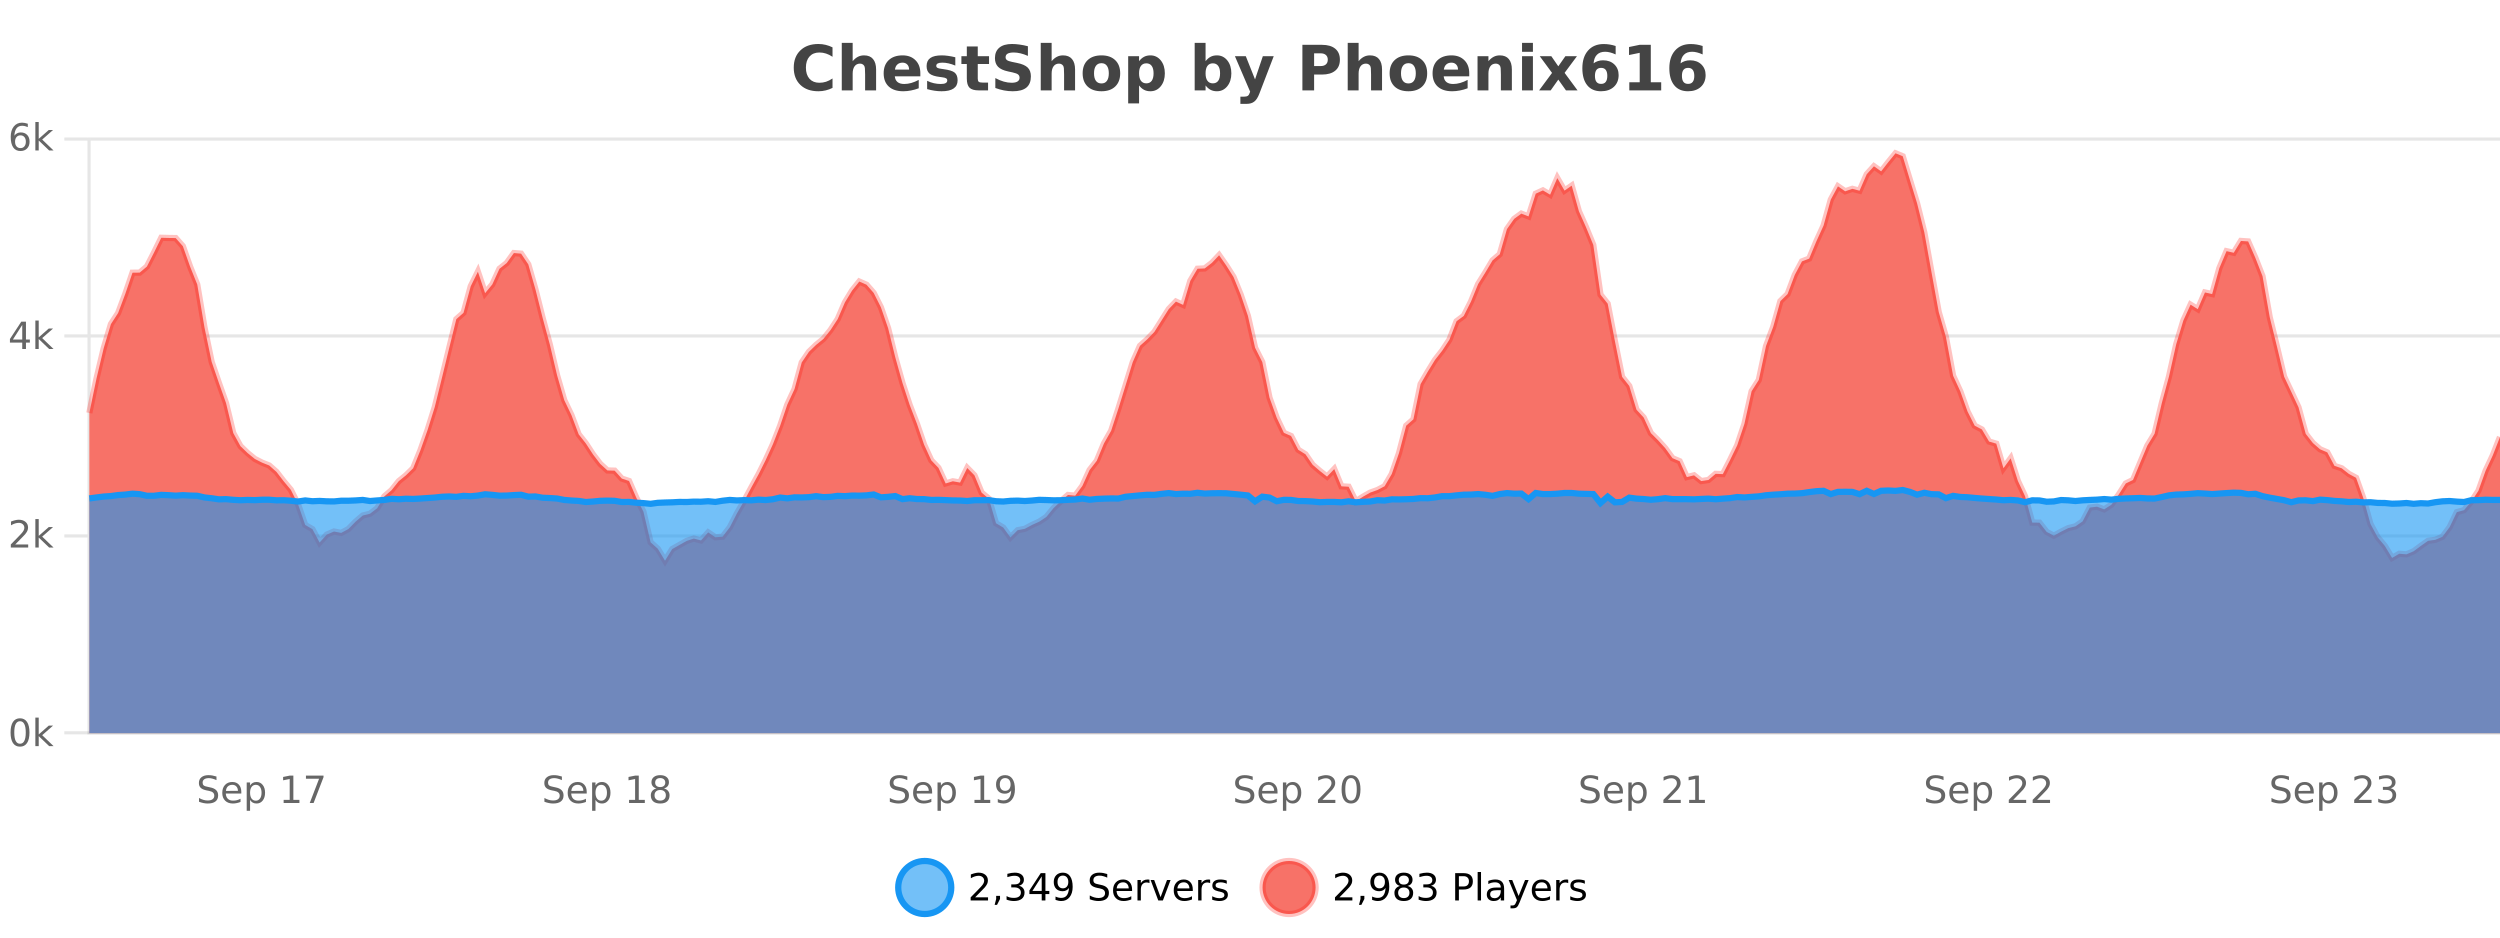 <?xml version="1.0" encoding="UTF-8"?>
<svg xmlns="http://www.w3.org/2000/svg" xmlns:xlink="http://www.w3.org/1999/xlink" width="800pt" height="300pt" viewBox="0 0 800 300" version="1.1">
<defs>
<clipPath id="clip1">
  <path d="M 259 263 L 333 263 L 333 300 L 259 300 Z M 259 263 "/>
</clipPath>
<clipPath id="clip2">
  <path d="M 375 263 L 450 263 L 450 300 L 375 300 Z M 375 263 "/>
</clipPath>
<clipPath id="clip3">
  <path d="M 28.586 49 L 800 49 L 800 234.602 L 28.586 234.602 Z M 28.586 49 "/>
</clipPath>
<clipPath id="clip4">
  <path d="M 27.586 43 L 800 43 L 800 208 L 27.586 208 Z M 27.586 43 "/>
</clipPath>
<clipPath id="clip5">
  <path d="M 28.586 156 L 800 156 L 800 234.602 L 28.586 234.602 Z M 28.586 156 "/>
</clipPath>
<clipPath id="clip6">
  <path d="M 27.586 128 L 800 128 L 800 190 L 27.586 190 Z M 27.586 128 "/>
</clipPath>
</defs>
<g id="surface2468096">
<rect x="0" y="0" width="800" height="300" style="fill:rgb(100%,100%,100%);fill-opacity:1;stroke:none;"/>
<path style="fill:none;stroke-width:1;stroke-linecap:butt;stroke-linejoin:miter;stroke:rgb(0%,0%,0%);stroke-opacity:0.098;stroke-miterlimit:10;" d="M 29 234.5 L 800 234.5 "/>
<path style="fill:none;stroke-width:1;stroke-linecap:butt;stroke-linejoin:miter;stroke:rgb(0%,0%,0%);stroke-opacity:0.098;stroke-miterlimit:10;" d="M 20.586 234.5 L 28 234.5 "/>
<path style="fill:none;stroke-width:1;stroke-linecap:butt;stroke-linejoin:miter;stroke:rgb(0%,0%,0%);stroke-opacity:0.098;stroke-miterlimit:10;" d="M 29 171.5 L 800 171.5 "/>
<path style="fill:none;stroke-width:1;stroke-linecap:butt;stroke-linejoin:miter;stroke:rgb(0%,0%,0%);stroke-opacity:0.098;stroke-miterlimit:10;" d="M 20.586 171.5 L 28 171.5 "/>
<path style="fill:none;stroke-width:1;stroke-linecap:butt;stroke-linejoin:miter;stroke:rgb(0%,0%,0%);stroke-opacity:0.098;stroke-miterlimit:10;" d="M 29 107.5 L 800 107.5 "/>
<path style="fill:none;stroke-width:1;stroke-linecap:butt;stroke-linejoin:miter;stroke:rgb(0%,0%,0%);stroke-opacity:0.098;stroke-miterlimit:10;" d="M 20.586 107.5 L 28 107.5 "/>
<path style="fill:none;stroke-width:1;stroke-linecap:butt;stroke-linejoin:miter;stroke:rgb(0%,0%,0%);stroke-opacity:0.098;stroke-miterlimit:10;" d="M 29 44.5 L 800 44.5 "/>
<path style="fill:none;stroke-width:1;stroke-linecap:butt;stroke-linejoin:miter;stroke:rgb(0%,0%,0%);stroke-opacity:0.098;stroke-miterlimit:10;" d="M 20.586 44.5 L 28 44.5 "/>
<path style=" stroke:none;fill-rule:nonzero;fill:rgb(9.02%,58.824%,95.294%);fill-opacity:0.6;" d="M 304.402 284 C 304.402 288.688 300.605 292.484 295.918 292.484 C 291.234 292.484 287.434 288.688 287.434 284 C 287.434 279.312 291.234 275.516 295.918 275.516 C 300.605 275.516 304.402 279.312 304.402 284 Z M 304.402 284 "/>
<g clip-path="url(#clip1)" clip-rule="nonzero">
<path style="fill:none;stroke-width:2;stroke-linecap:butt;stroke-linejoin:miter;stroke:rgb(9.02%,58.824%,95.294%);stroke-opacity:1;stroke-miterlimit:10;" d="M 304.402 284 C 304.402 288.688 300.605 292.484 295.918 292.484 C 291.234 292.484 287.434 288.688 287.434 284 C 287.434 279.312 291.234 275.516 295.918 275.516 C 300.605 275.516 304.402 279.312 304.402 284 Z M 304.402 284 "/>
</g>
<path style=" stroke:none;fill-rule:nonzero;fill:rgb(0%,0%,0%);fill-opacity:1;" d="M 312.031 287.156 L 316.172 287.156 L 316.172 288.156 L 310.609 288.156 L 310.609 287.156 C 311.055 286.699 311.664 286.078 312.438 285.297 C 313.219 284.508 313.707 283.996 313.906 283.766 C 314.289 283.352 314.555 282.996 314.703 282.703 C 314.859 282.402 314.938 282.109 314.938 281.828 C 314.938 281.359 314.77 280.98 314.438 280.688 C 314.113 280.398 313.691 280.25 313.172 280.25 C 312.797 280.25 312.398 280.312 311.984 280.438 C 311.578 280.562 311.141 280.762 310.672 281.031 L 310.672 279.828 C 311.148 279.641 311.594 279.5 312 279.406 C 312.414 279.305 312.797 279.25 313.141 279.25 C 314.047 279.25 314.77 279.48 315.312 279.938 C 315.852 280.387 316.125 280.992 316.125 281.75 C 316.125 282.105 316.055 282.445 315.922 282.766 C 315.785 283.09 315.539 283.469 315.188 283.906 C 315.082 284.023 314.77 284.352 314.25 284.891 C 313.727 285.434 312.988 286.188 312.031 287.156 Z M 318.773 286.672 L 320.008 286.672 L 320.008 287.672 L 319.055 289.547 L 318.289 289.547 L 318.773 287.672 Z M 326.055 283.438 C 326.617 283.562 327.055 283.82 327.367 284.203 C 327.688 284.578 327.852 285.047 327.852 285.609 C 327.852 286.477 327.555 287.148 326.961 287.625 C 326.367 288.094 325.523 288.328 324.43 288.328 C 324.062 288.328 323.684 288.289 323.289 288.219 C 322.902 288.148 322.508 288.039 322.102 287.891 L 322.102 286.75 C 322.422 286.938 322.777 287.086 323.164 287.188 C 323.559 287.281 323.969 287.328 324.398 287.328 C 325.137 287.328 325.699 287.184 326.086 286.891 C 326.48 286.602 326.68 286.172 326.68 285.609 C 326.68 285.102 326.496 284.699 326.133 284.406 C 325.766 284.117 325.266 283.969 324.633 283.969 L 323.602 283.969 L 323.602 283 L 324.68 283 C 325.25 283 325.695 282.887 326.008 282.656 C 326.32 282.418 326.477 282.078 326.477 281.641 C 326.477 281.195 326.312 280.852 325.992 280.609 C 325.68 280.371 325.227 280.25 324.633 280.25 C 324.297 280.25 323.945 280.289 323.57 280.359 C 323.203 280.422 322.797 280.527 322.352 280.672 L 322.352 279.625 C 322.809 279.5 323.23 279.406 323.617 279.344 C 324.012 279.281 324.383 279.25 324.727 279.25 C 325.633 279.25 326.344 279.453 326.867 279.859 C 327.387 280.266 327.648 280.82 327.648 281.516 C 327.648 282.008 327.508 282.418 327.227 282.75 C 326.953 283.086 326.562 283.312 326.055 283.438 Z M 333.348 280.438 L 330.363 285.109 L 333.348 285.109 Z M 333.035 279.406 L 334.535 279.406 L 334.535 285.109 L 335.785 285.109 L 335.785 286.094 L 334.535 286.094 L 334.535 288.156 L 333.348 288.156 L 333.348 286.094 L 329.41 286.094 L 329.41 284.953 Z M 337.766 287.969 L 337.766 286.891 C 338.066 287.039 338.367 287.148 338.672 287.219 C 338.973 287.293 339.273 287.328 339.578 287.328 C 340.359 287.328 340.953 287.07 341.359 286.547 C 341.773 286.016 342.008 285.215 342.062 284.141 C 341.844 284.484 341.555 284.746 341.203 284.922 C 340.859 285.102 340.473 285.188 340.047 285.188 C 339.172 285.188 338.477 284.93 337.969 284.406 C 337.457 283.875 337.203 283.148 337.203 282.219 C 337.203 281.324 337.469 280.605 338 280.062 C 338.531 279.523 339.238 279.25 340.125 279.25 C 341.133 279.25 341.906 279.641 342.438 280.422 C 342.977 281.195 343.25 282.32 343.25 283.797 C 343.25 285.172 342.922 286.273 342.266 287.094 C 341.609 287.918 340.727 288.328 339.625 288.328 C 339.32 288.328 339.02 288.297 338.719 288.234 C 338.414 288.18 338.098 288.094 337.766 287.969 Z M 340.125 284.266 C 340.656 284.266 341.078 284.086 341.391 283.719 C 341.703 283.355 341.859 282.855 341.859 282.219 C 341.859 281.594 341.703 281.102 341.391 280.734 C 341.078 280.371 340.656 280.188 340.125 280.188 C 339.594 280.188 339.172 280.371 338.859 280.734 C 338.555 281.102 338.406 281.594 338.406 282.219 C 338.406 282.855 338.555 283.355 338.859 283.719 C 339.172 284.086 339.594 284.266 340.125 284.266 Z M 354.32 279.688 L 354.32 280.844 C 353.871 280.637 353.445 280.48 353.039 280.375 C 352.641 280.262 352.262 280.203 351.898 280.203 C 351.25 280.203 350.75 280.328 350.398 280.578 C 350.055 280.828 349.883 281.188 349.883 281.656 C 349.883 282.043 349.996 282.336 350.227 282.531 C 350.453 282.73 350.898 282.887 351.555 283 L 352.258 283.156 C 353.141 283.324 353.793 283.621 354.211 284.047 C 354.637 284.465 354.852 285.027 354.852 285.734 C 354.852 286.59 354.562 287.234 353.992 287.672 C 353.43 288.109 352.594 288.328 351.492 288.328 C 351.086 288.328 350.648 288.281 350.18 288.188 C 349.711 288.094 349.227 287.953 348.727 287.766 L 348.727 286.547 C 349.203 286.82 349.672 287.023 350.133 287.156 C 350.602 287.293 351.055 287.359 351.492 287.359 C 352.168 287.359 352.688 287.23 353.055 286.969 C 353.43 286.699 353.617 286.32 353.617 285.828 C 353.617 285.402 353.48 285.07 353.211 284.828 C 352.949 284.578 352.516 284.398 351.914 284.281 L 351.195 284.141 C 350.309 283.965 349.668 283.688 349.273 283.312 C 348.887 282.938 348.695 282.418 348.695 281.75 C 348.695 280.969 348.965 280.359 349.508 279.922 C 350.047 279.477 350.797 279.25 351.758 279.25 C 352.172 279.25 352.59 279.289 353.008 279.359 C 353.434 279.434 353.871 279.543 354.32 279.688 Z M 362.266 284.609 L 362.266 285.125 L 357.297 285.125 C 357.348 285.875 357.57 286.445 357.969 286.828 C 358.375 287.215 358.93 287.406 359.641 287.406 C 360.055 287.406 360.457 287.359 360.844 287.266 C 361.238 287.164 361.629 287.008 362.016 286.797 L 362.016 287.828 C 361.617 287.984 361.219 288.105 360.812 288.188 C 360.406 288.281 359.992 288.328 359.578 288.328 C 358.535 288.328 357.707 288.027 357.094 287.422 C 356.477 286.809 356.172 285.98 356.172 284.938 C 356.172 283.867 356.461 283.016 357.047 282.391 C 357.629 281.758 358.41 281.438 359.391 281.438 C 360.273 281.438 360.973 281.727 361.484 282.297 C 362.004 282.859 362.266 283.633 362.266 284.609 Z M 361.188 284.281 C 361.176 283.699 361.008 283.23 360.688 282.875 C 360.363 282.523 359.938 282.344 359.406 282.344 C 358.801 282.344 358.316 282.516 357.953 282.859 C 357.598 283.203 357.395 283.684 357.344 284.297 Z M 367.836 282.594 C 367.711 282.531 367.574 282.484 367.43 282.453 C 367.293 282.414 367.137 282.391 366.961 282.391 C 366.355 282.391 365.887 282.59 365.555 282.984 C 365.23 283.383 365.07 283.953 365.07 284.703 L 365.07 288.156 L 363.992 288.156 L 363.992 281.594 L 365.07 281.594 L 365.07 282.609 C 365.297 282.215 365.594 281.922 365.961 281.734 C 366.324 281.539 366.766 281.438 367.289 281.438 C 367.359 281.438 367.438 281.445 367.523 281.453 C 367.617 281.465 367.715 281.48 367.82 281.5 Z M 368.195 281.594 L 369.336 281.594 L 371.383 287.094 L 373.445 281.594 L 374.586 281.594 L 372.117 288.156 L 370.648 288.156 Z M 381.688 284.609 L 381.688 285.125 L 376.719 285.125 C 376.77 285.875 376.992 286.445 377.391 286.828 C 377.797 287.215 378.352 287.406 379.062 287.406 C 379.477 287.406 379.879 287.359 380.266 287.266 C 380.66 287.164 381.051 287.008 381.438 286.797 L 381.438 287.828 C 381.039 287.984 380.641 288.105 380.234 288.188 C 379.828 288.281 379.414 288.328 379 288.328 C 377.957 288.328 377.129 288.027 376.516 287.422 C 375.898 286.809 375.594 285.98 375.594 284.938 C 375.594 283.867 375.883 283.016 376.469 282.391 C 377.051 281.758 377.832 281.438 378.812 281.438 C 379.695 281.438 380.395 281.727 380.906 282.297 C 381.426 282.859 381.688 283.633 381.688 284.609 Z M 380.609 284.281 C 380.598 283.699 380.43 283.23 380.109 282.875 C 379.785 282.523 379.359 282.344 378.828 282.344 C 378.223 282.344 377.738 282.516 377.375 282.859 C 377.02 283.203 376.816 283.684 376.766 284.297 Z M 387.258 282.594 C 387.133 282.531 386.996 282.484 386.852 282.453 C 386.715 282.414 386.559 282.391 386.383 282.391 C 385.777 282.391 385.309 282.59 384.977 282.984 C 384.652 283.383 384.492 283.953 384.492 284.703 L 384.492 288.156 L 383.414 288.156 L 383.414 281.594 L 384.492 281.594 L 384.492 282.609 C 384.719 282.215 385.016 281.922 385.383 281.734 C 385.746 281.539 386.188 281.438 386.711 281.438 C 386.781 281.438 386.859 281.445 386.945 281.453 C 387.039 281.465 387.137 281.48 387.242 281.5 Z M 392.562 281.781 L 392.562 282.812 C 392.258 282.656 391.941 282.543 391.609 282.469 C 391.285 282.387 390.945 282.344 390.594 282.344 C 390.062 282.344 389.66 282.43 389.391 282.594 C 389.117 282.75 388.984 282.996 388.984 283.328 C 388.984 283.578 389.078 283.777 389.266 283.922 C 389.461 284.059 389.852 284.188 390.438 284.312 L 390.797 284.406 C 391.566 284.562 392.113 284.793 392.438 285.094 C 392.758 285.398 392.922 285.812 392.922 286.344 C 392.922 286.961 392.676 287.445 392.188 287.797 C 391.707 288.152 391.047 288.328 390.203 288.328 C 389.848 288.328 389.477 288.289 389.094 288.219 C 388.719 288.156 388.32 288.059 387.906 287.922 L 387.906 286.797 C 388.301 287.008 388.691 287.164 389.078 287.266 C 389.461 287.371 389.848 287.422 390.234 287.422 C 390.734 287.422 391.117 287.34 391.391 287.172 C 391.672 286.996 391.812 286.746 391.812 286.422 C 391.812 286.133 391.711 285.906 391.516 285.75 C 391.316 285.594 390.883 285.445 390.219 285.297 L 389.844 285.219 C 389.176 285.074 388.691 284.855 388.391 284.562 C 388.098 284.273 387.953 283.875 387.953 283.375 C 387.953 282.75 388.172 282.273 388.609 281.938 C 389.047 281.605 389.664 281.438 390.469 281.438 C 390.863 281.438 391.238 281.469 391.594 281.531 C 391.945 281.586 392.27 281.668 392.562 281.781 Z M 305.918 277.016 "/>
<path style=" stroke:none;fill-rule:nonzero;fill:rgb(96.863%,44.706%,40.784%);fill-opacity:1;" d="M 420.988 284 C 420.988 288.688 417.191 292.484 412.504 292.484 C 407.82 292.484 404.02 288.688 404.02 284 C 404.02 279.312 407.82 275.516 412.504 275.516 C 417.191 275.516 420.988 279.312 420.988 284 Z M 420.988 284 "/>
<g clip-path="url(#clip2)" clip-rule="nonzero">
<path style="fill:none;stroke-width:2;stroke-linecap:butt;stroke-linejoin:miter;stroke:rgb(100%,4.706%,0%);stroke-opacity:0.247;stroke-miterlimit:10;" d="M 420.988 284 C 420.988 288.688 417.191 292.484 412.504 292.484 C 407.82 292.484 404.02 288.688 404.02 284 C 404.02 279.312 407.82 275.516 412.504 275.516 C 417.191 275.516 420.988 279.312 420.988 284 Z M 420.988 284 "/>
</g>
<path style=" stroke:none;fill-rule:nonzero;fill:rgb(0%,0%,0%);fill-opacity:1;" d="M 428.617 287.156 L 432.758 287.156 L 432.758 288.156 L 427.195 288.156 L 427.195 287.156 C 427.641 286.699 428.25 286.078 429.023 285.297 C 429.805 284.508 430.293 283.996 430.492 283.766 C 430.875 283.352 431.141 282.996 431.289 282.703 C 431.445 282.402 431.523 282.109 431.523 281.828 C 431.523 281.359 431.355 280.98 431.023 280.688 C 430.699 280.398 430.277 280.25 429.758 280.25 C 429.383 280.25 428.984 280.312 428.57 280.438 C 428.164 280.562 427.727 280.762 427.258 281.031 L 427.258 279.828 C 427.734 279.641 428.18 279.5 428.586 279.406 C 429 279.305 429.383 279.25 429.727 279.25 C 430.633 279.25 431.355 279.48 431.898 279.938 C 432.438 280.387 432.711 280.992 432.711 281.75 C 432.711 282.105 432.641 282.445 432.508 282.766 C 432.371 283.09 432.125 283.469 431.773 283.906 C 431.668 284.023 431.355 284.352 430.836 284.891 C 430.312 285.434 429.574 286.188 428.617 287.156 Z M 435.359 286.672 L 436.594 286.672 L 436.594 287.672 L 435.641 289.547 L 434.875 289.547 L 435.359 287.672 Z M 439.078 287.969 L 439.078 286.891 C 439.379 287.039 439.68 287.148 439.984 287.219 C 440.285 287.293 440.586 287.328 440.891 287.328 C 441.672 287.328 442.266 287.07 442.672 286.547 C 443.086 286.016 443.32 285.215 443.375 284.141 C 443.156 284.484 442.867 284.746 442.516 284.922 C 442.172 285.102 441.785 285.188 441.359 285.188 C 440.484 285.188 439.789 284.93 439.281 284.406 C 438.77 283.875 438.516 283.148 438.516 282.219 C 438.516 281.324 438.781 280.605 439.312 280.062 C 439.844 279.523 440.551 279.25 441.438 279.25 C 442.445 279.25 443.219 279.641 443.75 280.422 C 444.289 281.195 444.562 282.32 444.562 283.797 C 444.562 285.172 444.234 286.273 443.578 287.094 C 442.922 287.918 442.039 288.328 440.938 288.328 C 440.633 288.328 440.332 288.297 440.031 288.234 C 439.727 288.18 439.41 288.094 439.078 287.969 Z M 441.438 284.266 C 441.969 284.266 442.391 284.086 442.703 283.719 C 443.016 283.355 443.172 282.855 443.172 282.219 C 443.172 281.594 443.016 281.102 442.703 280.734 C 442.391 280.371 441.969 280.188 441.438 280.188 C 440.906 280.188 440.484 280.371 440.172 280.734 C 439.867 281.102 439.719 281.594 439.719 282.219 C 439.719 282.855 439.867 283.355 440.172 283.719 C 440.484 284.086 440.906 284.266 441.438 284.266 Z M 449.215 284 C 448.652 284 448.207 284.152 447.887 284.453 C 447.562 284.758 447.402 285.168 447.402 285.688 C 447.402 286.219 447.562 286.637 447.887 286.938 C 448.207 287.242 448.652 287.391 449.215 287.391 C 449.777 287.391 450.219 287.242 450.543 286.938 C 450.863 286.637 451.027 286.219 451.027 285.688 C 451.027 285.168 450.863 284.758 450.543 284.453 C 450.23 284.152 449.785 284 449.215 284 Z M 448.027 283.5 C 447.527 283.375 447.129 283.141 446.84 282.797 C 446.559 282.445 446.418 282.016 446.418 281.516 C 446.418 280.82 446.668 280.266 447.168 279.859 C 447.668 279.453 448.348 279.25 449.215 279.25 C 450.09 279.25 450.77 279.453 451.262 279.859 C 451.762 280.266 452.012 280.82 452.012 281.516 C 452.012 282.016 451.871 282.445 451.59 282.797 C 451.309 283.141 450.91 283.375 450.402 283.5 C 450.973 283.637 451.418 283.898 451.73 284.281 C 452.051 284.668 452.215 285.137 452.215 285.688 C 452.215 286.543 451.953 287.199 451.434 287.656 C 450.922 288.105 450.184 288.328 449.215 288.328 C 448.254 288.328 447.516 288.105 446.996 287.656 C 446.473 287.199 446.215 286.543 446.215 285.688 C 446.215 285.137 446.375 284.668 446.699 284.281 C 447.02 283.898 447.465 283.637 448.027 283.5 Z M 447.605 281.625 C 447.605 282.086 447.746 282.438 448.027 282.688 C 448.309 282.938 448.703 283.062 449.215 283.062 C 449.723 283.062 450.121 282.938 450.402 282.688 C 450.691 282.438 450.84 282.086 450.84 281.625 C 450.84 281.18 450.691 280.828 450.402 280.578 C 450.121 280.32 449.723 280.188 449.215 280.188 C 448.703 280.188 448.309 280.32 448.027 280.578 C 447.746 280.828 447.605 281.18 447.605 281.625 Z M 457.914 283.438 C 458.477 283.562 458.914 283.82 459.227 284.203 C 459.547 284.578 459.711 285.047 459.711 285.609 C 459.711 286.477 459.414 287.148 458.82 287.625 C 458.227 288.094 457.383 288.328 456.289 288.328 C 455.922 288.328 455.543 288.289 455.148 288.219 C 454.762 288.148 454.367 288.039 453.961 287.891 L 453.961 286.75 C 454.281 286.938 454.637 287.086 455.023 287.188 C 455.418 287.281 455.828 287.328 456.258 287.328 C 456.996 287.328 457.559 287.184 457.945 286.891 C 458.34 286.602 458.539 286.172 458.539 285.609 C 458.539 285.102 458.355 284.699 457.992 284.406 C 457.625 284.117 457.125 283.969 456.492 283.969 L 455.461 283.969 L 455.461 283 L 456.539 283 C 457.109 283 457.555 282.887 457.867 282.656 C 458.18 282.418 458.336 282.078 458.336 281.641 C 458.336 281.195 458.172 280.852 457.852 280.609 C 457.539 280.371 457.086 280.25 456.492 280.25 C 456.156 280.25 455.805 280.289 455.43 280.359 C 455.062 280.422 454.656 280.527 454.211 280.672 L 454.211 279.625 C 454.668 279.5 455.09 279.406 455.477 279.344 C 455.871 279.281 456.242 279.25 456.586 279.25 C 457.492 279.25 458.203 279.453 458.727 279.859 C 459.246 280.266 459.508 280.82 459.508 281.516 C 459.508 282.008 459.367 282.418 459.086 282.75 C 458.812 283.086 458.422 283.312 457.914 283.438 Z M 466.844 280.375 L 466.844 283.672 L 468.328 283.672 C 468.879 283.672 469.305 283.531 469.609 283.25 C 469.91 282.961 470.062 282.547 470.062 282.016 C 470.062 281.496 469.91 281.094 469.609 280.812 C 469.305 280.523 468.879 280.375 468.328 280.375 Z M 465.656 279.406 L 468.328 279.406 C 469.316 279.406 470.062 279.633 470.562 280.078 C 471.062 280.516 471.312 281.164 471.312 282.016 C 471.312 282.883 471.062 283.539 470.562 283.984 C 470.062 284.422 469.316 284.641 468.328 284.641 L 466.844 284.641 L 466.844 288.156 L 465.656 288.156 Z M 472.848 279.031 L 473.926 279.031 L 473.926 288.156 L 472.848 288.156 Z M 479.164 284.859 C 478.297 284.859 477.695 284.961 477.352 285.156 C 477.016 285.355 476.852 285.695 476.852 286.172 C 476.852 286.559 476.977 286.867 477.227 287.094 C 477.484 287.312 477.828 287.422 478.258 287.422 C 478.859 287.422 479.34 287.215 479.695 286.797 C 480.059 286.371 480.242 285.805 480.242 285.094 L 480.242 284.859 Z M 481.32 284.406 L 481.32 288.156 L 480.242 288.156 L 480.242 287.156 C 479.992 287.555 479.684 287.852 479.32 288.047 C 478.953 288.234 478.508 288.328 477.977 288.328 C 477.297 288.328 476.762 288.141 476.367 287.766 C 475.969 287.383 475.773 286.875 475.773 286.25 C 475.773 285.512 476.016 284.953 476.508 284.578 C 477.008 284.203 477.746 284.016 478.727 284.016 L 480.242 284.016 L 480.242 283.906 C 480.242 283.406 480.074 283.023 479.742 282.75 C 479.418 282.48 478.965 282.344 478.383 282.344 C 478.008 282.344 477.637 282.391 477.273 282.484 C 476.918 282.578 476.578 282.715 476.258 282.891 L 476.258 281.891 C 476.652 281.734 477.031 281.621 477.398 281.547 C 477.773 281.477 478.137 281.438 478.492 281.438 C 479.438 281.438 480.148 281.684 480.617 282.172 C 481.086 282.664 481.32 283.406 481.32 284.406 Z M 486.27 288.766 C 485.965 289.547 485.668 290.055 485.379 290.297 C 485.086 290.535 484.699 290.656 484.223 290.656 L 483.363 290.656 L 483.363 289.75 L 483.988 289.75 C 484.289 289.75 484.52 289.676 484.676 289.531 C 484.84 289.395 485.023 289.066 485.223 288.547 L 485.426 288.047 L 482.77 281.594 L 483.91 281.594 L 485.957 286.719 L 488.02 281.594 L 489.16 281.594 Z M 496.262 284.609 L 496.262 285.125 L 491.293 285.125 C 491.344 285.875 491.566 286.445 491.965 286.828 C 492.371 287.215 492.926 287.406 493.637 287.406 C 494.051 287.406 494.453 287.359 494.84 287.266 C 495.234 287.164 495.625 287.008 496.012 286.797 L 496.012 287.828 C 495.613 287.984 495.215 288.105 494.809 288.188 C 494.402 288.281 493.988 288.328 493.574 288.328 C 492.531 288.328 491.703 288.027 491.09 287.422 C 490.473 286.809 490.168 285.98 490.168 284.938 C 490.168 283.867 490.457 283.016 491.043 282.391 C 491.625 281.758 492.406 281.438 493.387 281.438 C 494.27 281.438 494.969 281.727 495.48 282.297 C 496 282.859 496.262 283.633 496.262 284.609 Z M 495.184 284.281 C 495.172 283.699 495.004 283.23 494.684 282.875 C 494.359 282.523 493.934 282.344 493.402 282.344 C 492.797 282.344 492.312 282.516 491.949 282.859 C 491.594 283.203 491.391 283.684 491.34 284.297 Z M 501.832 282.594 C 501.707 282.531 501.57 282.484 501.426 282.453 C 501.289 282.414 501.133 282.391 500.957 282.391 C 500.352 282.391 499.883 282.59 499.551 282.984 C 499.227 283.383 499.066 283.953 499.066 284.703 L 499.066 288.156 L 497.988 288.156 L 497.988 281.594 L 499.066 281.594 L 499.066 282.609 C 499.293 282.215 499.59 281.922 499.957 281.734 C 500.32 281.539 500.762 281.438 501.285 281.438 C 501.355 281.438 501.434 281.445 501.52 281.453 C 501.613 281.465 501.711 281.48 501.816 281.5 Z M 507.141 281.781 L 507.141 282.812 C 506.836 282.656 506.52 282.543 506.188 282.469 C 505.863 282.387 505.523 282.344 505.172 282.344 C 504.641 282.344 504.238 282.43 503.969 282.594 C 503.695 282.75 503.562 282.996 503.562 283.328 C 503.562 283.578 503.656 283.777 503.844 283.922 C 504.039 284.059 504.43 284.188 505.016 284.312 L 505.375 284.406 C 506.145 284.562 506.691 284.793 507.016 285.094 C 507.336 285.398 507.5 285.812 507.5 286.344 C 507.5 286.961 507.254 287.445 506.766 287.797 C 506.285 288.152 505.625 288.328 504.781 288.328 C 504.426 288.328 504.055 288.289 503.672 288.219 C 503.297 288.156 502.898 288.059 502.484 287.922 L 502.484 286.797 C 502.879 287.008 503.27 287.164 503.656 287.266 C 504.039 287.371 504.426 287.422 504.812 287.422 C 505.312 287.422 505.695 287.34 505.969 287.172 C 506.25 286.996 506.391 286.746 506.391 286.422 C 506.391 286.133 506.289 285.906 506.094 285.75 C 505.895 285.594 505.461 285.445 504.797 285.297 L 504.422 285.219 C 503.754 285.074 503.27 284.855 502.969 284.562 C 502.676 284.273 502.531 283.875 502.531 283.375 C 502.531 282.75 502.75 282.273 503.188 281.938 C 503.625 281.605 504.242 281.438 505.047 281.438 C 505.441 281.438 505.816 281.469 506.172 281.531 C 506.523 281.586 506.848 281.668 507.141 281.781 Z M 422.504 277.016 "/>
<path style=" stroke:none;fill-rule:nonzero;fill:rgb(26.667%,26.667%,26.667%);fill-opacity:1;" d="M 266.406 28.125 C 265.707 28.48 264.984 28.746 264.234 28.922 C 263.492 29.109 262.711 29.203 261.891 29.203 C 259.461 29.203 257.539 28.527 256.125 27.172 C 254.707 25.809 254 23.965 254 21.641 C 254 19.32 254.707 17.48 256.125 16.125 C 257.539 14.762 259.461 14.078 261.891 14.078 C 262.711 14.078 263.492 14.172 264.234 14.359 C 264.984 14.539 265.707 14.805 266.406 15.156 L 266.406 18.172 C 265.707 17.703 265.02 17.359 264.344 17.141 C 263.664 16.914 262.953 16.797 262.203 16.797 C 260.859 16.797 259.801 17.23 259.031 18.094 C 258.27 18.949 257.891 20.133 257.891 21.641 C 257.891 23.152 258.27 24.34 259.031 25.203 C 259.801 26.059 260.859 26.484 262.203 26.484 C 262.953 26.484 263.664 26.375 264.344 26.156 C 265.02 25.93 265.707 25.578 266.406 25.109 Z M 280.352 22.266 L 280.352 28.922 L 276.836 28.922 L 276.836 23.844 C 276.836 22.887 276.812 22.23 276.773 21.875 C 276.73 21.512 276.656 21.246 276.555 21.078 C 276.418 20.852 276.23 20.672 275.992 20.547 C 275.762 20.422 275.496 20.359 275.195 20.359 C 274.465 20.359 273.891 20.641 273.477 21.203 C 273.059 21.766 272.852 22.547 272.852 23.547 L 272.852 28.922 L 269.367 28.922 L 269.367 13.719 L 272.852 13.719 L 272.852 19.578 C 273.383 18.945 273.945 18.477 274.539 18.172 C 275.133 17.871 275.781 17.719 276.492 17.719 C 277.762 17.719 278.719 18.109 279.367 18.891 C 280.023 19.664 280.352 20.789 280.352 22.266 Z M 294.508 23.422 L 294.508 24.422 L 286.336 24.422 C 286.418 25.246 286.715 25.859 287.227 26.266 C 287.734 26.672 288.445 26.875 289.352 26.875 C 290.09 26.875 290.844 26.766 291.617 26.547 C 292.387 26.328 293.18 26 293.992 25.562 L 293.992 28.25 C 293.168 28.562 292.34 28.797 291.508 28.953 C 290.684 29.117 289.859 29.203 289.039 29.203 C 287.059 29.203 285.516 28.703 284.414 27.703 C 283.32 26.695 282.773 25.281 282.773 23.469 C 282.773 21.68 283.309 20.273 284.383 19.25 C 285.465 18.23 286.949 17.719 288.836 17.719 C 290.555 17.719 291.93 18.242 292.961 19.281 C 293.992 20.312 294.508 21.695 294.508 23.422 Z M 290.914 22.266 C 290.914 21.602 290.719 21.062 290.336 20.656 C 289.949 20.25 289.445 20.047 288.82 20.047 C 288.141 20.047 287.59 20.242 287.164 20.625 C 286.746 21 286.484 21.547 286.383 22.266 Z M 305.699 18.328 L 305.699 20.984 C 304.957 20.672 304.238 20.438 303.543 20.281 C 302.844 20.125 302.184 20.047 301.559 20.047 C 300.902 20.047 300.41 20.133 300.09 20.297 C 299.766 20.465 299.605 20.719 299.605 21.062 C 299.605 21.344 299.723 21.559 299.965 21.703 C 300.215 21.852 300.652 21.961 301.277 22.031 L 301.902 22.125 C 303.691 22.355 304.895 22.73 305.512 23.25 C 306.125 23.773 306.434 24.59 306.434 25.703 C 306.434 26.871 306 27.746 305.137 28.328 C 304.281 28.914 303.004 29.203 301.309 29.203 C 300.578 29.203 299.828 29.145 299.059 29.031 C 298.285 28.918 297.496 28.746 296.684 28.516 L 296.684 25.859 C 297.379 26.203 298.094 26.461 298.824 26.625 C 299.551 26.793 300.297 26.875 301.059 26.875 C 301.746 26.875 302.262 26.781 302.605 26.594 C 302.949 26.406 303.121 26.125 303.121 25.75 C 303.121 25.438 303 25.211 302.762 25.062 C 302.52 24.906 302.047 24.789 301.34 24.703 L 300.73 24.625 C 299.168 24.43 298.074 24.07 297.449 23.547 C 296.824 23.016 296.512 22.215 296.512 21.141 C 296.512 19.984 296.906 19.125 297.699 18.562 C 298.5 18 299.719 17.719 301.355 17.719 C 302 17.719 302.676 17.773 303.387 17.875 C 304.094 17.969 304.863 18.121 305.699 18.328 Z M 312.883 14.875 L 312.883 17.984 L 316.492 17.984 L 316.492 20.484 L 312.883 20.484 L 312.883 25.125 C 312.883 25.637 312.98 25.98 313.18 26.156 C 313.387 26.336 313.789 26.422 314.383 26.422 L 316.18 26.422 L 316.18 28.922 L 313.18 28.922 C 311.805 28.922 310.824 28.637 310.242 28.062 C 309.668 27.48 309.383 26.5 309.383 25.125 L 309.383 20.484 L 307.648 20.484 L 307.648 17.984 L 309.383 17.984 L 309.383 14.875 Z M 328.93 14.797 L 328.93 17.891 C 328.125 17.527 327.344 17.258 326.586 17.078 C 325.824 16.891 325.105 16.797 324.43 16.797 C 323.531 16.797 322.867 16.922 322.43 17.172 C 322 17.422 321.789 17.809 321.789 18.328 C 321.789 18.715 321.934 19.016 322.227 19.234 C 322.516 19.453 323.043 19.641 323.805 19.797 L 325.398 20.125 C 327.023 20.449 328.172 20.945 328.852 21.609 C 329.539 22.277 329.883 23.219 329.883 24.438 C 329.883 26.043 329.402 27.242 328.445 28.031 C 327.496 28.812 326.043 29.203 324.086 29.203 C 323.156 29.203 322.227 29.113 321.289 28.938 C 320.359 28.762 319.434 28.5 318.508 28.156 L 318.508 24.984 C 319.434 25.484 320.328 25.859 321.195 26.109 C 322.07 26.359 322.914 26.484 323.727 26.484 C 324.547 26.484 325.172 26.352 325.602 26.078 C 326.039 25.797 326.258 25.402 326.258 24.891 C 326.258 24.445 326.105 24.094 325.805 23.844 C 325.512 23.594 324.922 23.371 324.039 23.172 L 322.586 22.859 C 321.125 22.547 320.059 22.055 319.383 21.375 C 318.715 20.688 318.383 19.762 318.383 18.594 C 318.383 17.148 318.852 16.031 319.789 15.25 C 320.727 14.469 322.074 14.078 323.836 14.078 C 324.637 14.078 325.461 14.141 326.305 14.266 C 327.148 14.383 328.023 14.559 328.93 14.797 Z M 344.023 22.266 L 344.023 28.922 L 340.508 28.922 L 340.508 23.844 C 340.508 22.887 340.484 22.23 340.445 21.875 C 340.402 21.512 340.328 21.246 340.227 21.078 C 340.09 20.852 339.902 20.672 339.664 20.547 C 339.434 20.422 339.168 20.359 338.867 20.359 C 338.137 20.359 337.562 20.641 337.148 21.203 C 336.73 21.766 336.523 22.547 336.523 23.547 L 336.523 28.922 L 333.039 28.922 L 333.039 13.719 L 336.523 13.719 L 336.523 19.578 C 337.055 18.945 337.617 18.477 338.211 18.172 C 338.805 17.871 339.453 17.719 340.164 17.719 C 341.434 17.719 342.391 18.109 343.039 18.891 C 343.695 19.664 344.023 20.789 344.023 22.266 Z M 352.477 20.219 C 351.695 20.219 351.102 20.5 350.695 21.062 C 350.289 21.617 350.086 22.418 350.086 23.469 C 350.086 24.512 350.289 25.312 350.695 25.875 C 351.102 26.43 351.695 26.703 352.477 26.703 C 353.234 26.703 353.812 26.43 354.211 25.875 C 354.617 25.312 354.82 24.512 354.82 23.469 C 354.82 22.418 354.617 21.617 354.211 21.062 C 353.812 20.5 353.234 20.219 352.477 20.219 Z M 352.477 17.719 C 354.352 17.719 355.812 18.23 356.867 19.25 C 357.93 20.262 358.461 21.668 358.461 23.469 C 358.461 25.262 357.93 26.668 356.867 27.688 C 355.812 28.699 354.352 29.203 352.477 29.203 C 350.578 29.203 349.102 28.699 348.039 27.688 C 346.977 26.668 346.445 25.262 346.445 23.469 C 346.445 21.668 346.977 20.262 348.039 19.25 C 349.102 18.23 350.578 17.719 352.477 17.719 Z M 364.5 27.344 L 364.5 33.078 L 361.016 33.078 L 361.016 17.984 L 364.5 17.984 L 364.5 19.578 C 364.988 18.945 365.523 18.477 366.109 18.172 C 366.691 17.871 367.363 17.719 368.125 17.719 C 369.477 17.719 370.586 18.258 371.453 19.328 C 372.316 20.402 372.75 21.781 372.75 23.469 C 372.75 25.148 372.316 26.523 371.453 27.594 C 370.586 28.668 369.477 29.203 368.125 29.203 C 367.363 29.203 366.691 29.051 366.109 28.75 C 365.523 28.449 364.988 27.98 364.5 27.344 Z M 366.828 20.266 C 366.078 20.266 365.5 20.543 365.094 21.094 C 364.695 21.637 364.5 22.43 364.5 23.469 C 364.5 24.5 364.695 25.293 365.094 25.844 C 365.5 26.398 366.078 26.672 366.828 26.672 C 367.578 26.672 368.148 26.402 368.547 25.859 C 368.941 25.309 369.141 24.512 369.141 23.469 C 369.141 22.43 368.941 21.637 368.547 21.094 C 368.148 20.543 367.578 20.266 366.828 20.266 Z M 388.109 26.672 C 388.859 26.672 389.43 26.402 389.828 25.859 C 390.223 25.309 390.422 24.512 390.422 23.469 C 390.422 22.43 390.223 21.637 389.828 21.094 C 389.43 20.543 388.859 20.266 388.109 20.266 C 387.359 20.266 386.781 20.543 386.375 21.094 C 385.977 21.637 385.781 22.43 385.781 23.469 C 385.781 24.5 385.977 25.293 386.375 25.844 C 386.781 26.398 387.359 26.672 388.109 26.672 Z M 385.781 19.578 C 386.27 18.945 386.805 18.477 387.391 18.172 C 387.973 17.871 388.645 17.719 389.406 17.719 C 390.758 17.719 391.867 18.258 392.734 19.328 C 393.598 20.402 394.031 21.781 394.031 23.469 C 394.031 25.148 393.598 26.523 392.734 27.594 C 391.867 28.668 390.758 29.203 389.406 29.203 C 388.645 29.203 387.973 29.051 387.391 28.75 C 386.805 28.449 386.27 27.98 385.781 27.344 L 385.781 28.922 L 382.297 28.922 L 382.297 13.719 L 385.781 13.719 Z M 395.172 17.984 L 398.656 17.984 L 401.609 25.406 L 404.109 17.984 L 407.594 17.984 L 403 29.953 C 402.539 31.172 402 32.02 401.375 32.5 C 400.758 32.988 399.953 33.234 398.953 33.234 L 396.922 33.234 L 396.922 30.938 L 398.016 30.938 C 398.609 30.938 399.039 30.844 399.312 30.656 C 399.582 30.469 399.789 30.129 399.938 29.641 L 400.047 29.344 Z M 416.766 14.344 L 423 14.344 C 424.852 14.344 426.273 14.758 427.266 15.578 C 428.266 16.402 428.766 17.574 428.766 19.094 C 428.766 20.625 428.266 21.805 427.266 22.625 C 426.273 23.449 424.852 23.859 423 23.859 L 420.516 23.859 L 420.516 28.922 L 416.766 28.922 Z M 420.516 17.062 L 420.516 21.141 L 422.594 21.141 C 423.32 21.141 423.883 20.965 424.281 20.609 C 424.688 20.258 424.891 19.75 424.891 19.094 C 424.891 18.449 424.688 17.949 424.281 17.594 C 423.883 17.242 423.32 17.062 422.594 17.062 Z M 442.254 22.266 L 442.254 28.922 L 438.738 28.922 L 438.738 23.844 C 438.738 22.887 438.715 22.23 438.676 21.875 C 438.633 21.512 438.559 21.246 438.457 21.078 C 438.32 20.852 438.133 20.672 437.895 20.547 C 437.664 20.422 437.398 20.359 437.098 20.359 C 436.367 20.359 435.793 20.641 435.379 21.203 C 434.961 21.766 434.754 22.547 434.754 23.547 L 434.754 28.922 L 431.27 28.922 L 431.27 13.719 L 434.754 13.719 L 434.754 19.578 C 435.285 18.945 435.848 18.477 436.441 18.172 C 437.035 17.871 437.684 17.719 438.395 17.719 C 439.664 17.719 440.621 18.109 441.27 18.891 C 441.926 19.664 442.254 20.789 442.254 22.266 Z M 450.711 20.219 C 449.93 20.219 449.336 20.5 448.93 21.062 C 448.523 21.617 448.32 22.418 448.32 23.469 C 448.32 24.512 448.523 25.312 448.93 25.875 C 449.336 26.43 449.93 26.703 450.711 26.703 C 451.469 26.703 452.047 26.43 452.445 25.875 C 452.852 25.312 453.055 24.512 453.055 23.469 C 453.055 22.418 452.852 21.617 452.445 21.062 C 452.047 20.5 451.469 20.219 450.711 20.219 Z M 450.711 17.719 C 452.586 17.719 454.047 18.23 455.102 19.25 C 456.164 20.262 456.695 21.668 456.695 23.469 C 456.695 25.262 456.164 26.668 455.102 27.688 C 454.047 28.699 452.586 29.203 450.711 29.203 C 448.812 29.203 447.336 28.699 446.273 27.688 C 445.211 26.668 444.68 25.262 444.68 23.469 C 444.68 21.668 445.211 20.262 446.273 19.25 C 447.336 18.23 448.812 17.719 450.711 17.719 Z M 470.156 23.422 L 470.156 24.422 L 461.984 24.422 C 462.066 25.246 462.363 25.859 462.875 26.266 C 463.383 26.672 464.094 26.875 465 26.875 C 465.738 26.875 466.492 26.766 467.266 26.547 C 468.035 26.328 468.828 26 469.641 25.562 L 469.641 28.25 C 468.816 28.562 467.988 28.797 467.156 28.953 C 466.332 29.117 465.508 29.203 464.688 29.203 C 462.707 29.203 461.164 28.703 460.062 27.703 C 458.969 26.695 458.422 25.281 458.422 23.469 C 458.422 21.68 458.957 20.273 460.031 19.25 C 461.113 18.23 462.598 17.719 464.484 17.719 C 466.203 17.719 467.578 18.242 468.609 19.281 C 469.641 20.312 470.156 21.695 470.156 23.422 Z M 466.562 22.266 C 466.562 21.602 466.367 21.062 465.984 20.656 C 465.598 20.25 465.094 20.047 464.469 20.047 C 463.789 20.047 463.238 20.242 462.812 20.625 C 462.395 21 462.133 21.547 462.031 22.266 Z M 483.797 22.266 L 483.797 28.922 L 480.281 28.922 L 480.281 23.828 C 480.281 22.883 480.258 22.23 480.219 21.875 C 480.176 21.512 480.102 21.246 480 21.078 C 479.863 20.852 479.676 20.672 479.438 20.547 C 479.207 20.422 478.941 20.359 478.641 20.359 C 477.91 20.359 477.336 20.641 476.922 21.203 C 476.504 21.766 476.297 22.547 476.297 23.547 L 476.297 28.922 L 472.812 28.922 L 472.812 17.984 L 476.297 17.984 L 476.297 19.578 C 476.828 18.945 477.391 18.477 477.984 18.172 C 478.578 17.871 479.227 17.719 479.938 17.719 C 481.207 17.719 482.164 18.109 482.812 18.891 C 483.469 19.664 483.797 20.789 483.797 22.266 Z M 487.051 17.984 L 490.535 17.984 L 490.535 28.922 L 487.051 28.922 Z M 487.051 13.719 L 490.535 13.719 L 490.535 16.578 L 487.051 16.578 Z M 496.656 23.328 L 492.719 17.984 L 496.422 17.984 L 498.656 21.219 L 500.922 17.984 L 504.625 17.984 L 500.672 23.312 L 504.812 28.922 L 501.109 28.922 L 498.656 25.469 L 496.219 28.922 L 492.516 28.922 Z M 512.352 21.719 C 511.695 21.719 511.199 21.934 510.867 22.359 C 510.543 22.789 510.383 23.43 510.383 24.281 C 510.383 25.137 510.543 25.777 510.867 26.203 C 511.199 26.633 511.695 26.844 512.352 26.844 C 513.016 26.844 513.512 26.633 513.836 26.203 C 514.168 25.777 514.336 25.137 514.336 24.281 C 514.336 23.43 514.168 22.789 513.836 22.359 C 513.512 21.934 513.016 21.719 512.352 21.719 Z M 517.008 14.719 L 517.008 17.422 C 516.383 17.133 515.793 16.918 515.242 16.781 C 514.699 16.637 514.168 16.562 513.648 16.562 C 512.531 16.562 511.664 16.875 511.039 17.5 C 510.414 18.117 510.047 19.039 509.945 20.266 C 510.371 19.945 510.836 19.703 511.336 19.547 C 511.836 19.383 512.383 19.297 512.977 19.297 C 514.465 19.297 515.668 19.734 516.586 20.609 C 517.5 21.484 517.961 22.625 517.961 24.031 C 517.961 25.594 517.449 26.852 516.43 27.797 C 515.406 28.734 514.039 29.203 512.32 29.203 C 510.422 29.203 508.953 28.562 507.914 27.281 C 506.871 26 506.352 24.188 506.352 21.844 C 506.352 19.438 506.961 17.547 508.18 16.172 C 509.398 14.789 511.062 14.094 513.18 14.094 C 513.844 14.094 514.492 14.148 515.117 14.25 C 515.75 14.355 516.383 14.512 517.008 14.719 Z M 521.379 26.328 L 524.707 26.328 L 524.707 16.906 L 521.285 17.609 L 521.285 15.047 L 524.676 14.344 L 528.254 14.344 L 528.254 26.328 L 531.582 26.328 L 531.582 28.922 L 521.379 28.922 Z M 540.188 21.719 C 539.531 21.719 539.035 21.934 538.703 22.359 C 538.379 22.789 538.219 23.43 538.219 24.281 C 538.219 25.137 538.379 25.777 538.703 26.203 C 539.035 26.633 539.531 26.844 540.188 26.844 C 540.852 26.844 541.348 26.633 541.672 26.203 C 542.004 25.777 542.172 25.137 542.172 24.281 C 542.172 23.43 542.004 22.789 541.672 22.359 C 541.348 21.934 540.852 21.719 540.188 21.719 Z M 544.844 14.719 L 544.844 17.422 C 544.219 17.133 543.629 16.918 543.078 16.781 C 542.535 16.637 542.004 16.562 541.484 16.562 C 540.367 16.562 539.5 16.875 538.875 17.5 C 538.25 18.117 537.883 19.039 537.781 20.266 C 538.207 19.945 538.672 19.703 539.172 19.547 C 539.672 19.383 540.219 19.297 540.812 19.297 C 542.301 19.297 543.504 19.734 544.422 20.609 C 545.336 21.484 545.797 22.625 545.797 24.031 C 545.797 25.594 545.285 26.852 544.266 27.797 C 543.242 28.734 541.875 29.203 540.156 29.203 C 538.258 29.203 536.789 28.562 535.75 27.281 C 534.707 26 534.188 24.188 534.188 21.844 C 534.188 19.438 534.797 17.547 536.016 16.172 C 537.234 14.789 538.898 14.094 541.016 14.094 C 541.68 14.094 542.328 14.148 542.953 14.25 C 543.586 14.355 544.219 14.512 544.844 14.719 Z M 253 10.359 "/>
<path style="fill:none;stroke-width:1;stroke-linecap:butt;stroke-linejoin:miter;stroke:rgb(0%,0%,0%);stroke-opacity:0.098;stroke-miterlimit:10;" d="M 28 234.5 L 801 234.5 "/>
<path style=" stroke:none;fill-rule:nonzero;fill:rgb(40%,40%,40%);fill-opacity:1;" d="M 69.273 248.484 L 69.273 249.641 C 68.824 249.434 68.398 249.277 67.992 249.172 C 67.594 249.059 67.215 249 66.852 249 C 66.203 249 65.703 249.125 65.352 249.375 C 65.008 249.625 64.836 249.984 64.836 250.453 C 64.836 250.84 64.949 251.133 65.18 251.328 C 65.406 251.527 65.852 251.684 66.508 251.797 L 67.211 251.953 C 68.094 252.121 68.746 252.418 69.164 252.844 C 69.59 253.262 69.805 253.824 69.805 254.531 C 69.805 255.387 69.516 256.031 68.945 256.469 C 68.383 256.906 67.547 257.125 66.445 257.125 C 66.039 257.125 65.602 257.078 65.133 256.984 C 64.664 256.891 64.18 256.75 63.68 256.562 L 63.68 255.344 C 64.156 255.617 64.625 255.82 65.086 255.953 C 65.555 256.09 66.008 256.156 66.445 256.156 C 67.121 256.156 67.641 256.027 68.008 255.766 C 68.383 255.496 68.57 255.117 68.57 254.625 C 68.57 254.199 68.434 253.867 68.164 253.625 C 67.902 253.375 67.469 253.195 66.867 253.078 L 66.148 252.938 C 65.262 252.762 64.621 252.484 64.227 252.109 C 63.84 251.734 63.648 251.215 63.648 250.547 C 63.648 249.766 63.918 249.156 64.461 248.719 C 65 248.273 65.75 248.047 66.711 248.047 C 67.125 248.047 67.543 248.086 67.961 248.156 C 68.387 248.23 68.824 248.34 69.273 248.484 Z M 77.219 253.406 L 77.219 253.922 L 72.25 253.922 C 72.301 254.672 72.523 255.242 72.922 255.625 C 73.328 256.012 73.883 256.203 74.594 256.203 C 75.008 256.203 75.41 256.156 75.797 256.062 C 76.191 255.961 76.582 255.805 76.969 255.594 L 76.969 256.625 C 76.57 256.781 76.172 256.902 75.766 256.984 C 75.359 257.078 74.945 257.125 74.531 257.125 C 73.488 257.125 72.66 256.824 72.047 256.219 C 71.43 255.605 71.125 254.777 71.125 253.734 C 71.125 252.664 71.414 251.812 72 251.188 C 72.582 250.555 73.363 250.234 74.344 250.234 C 75.227 250.234 75.926 250.523 76.438 251.094 C 76.957 251.656 77.219 252.43 77.219 253.406 Z M 76.141 253.078 C 76.129 252.496 75.961 252.027 75.641 251.672 C 75.316 251.32 74.891 251.141 74.359 251.141 C 73.754 251.141 73.27 251.312 72.906 251.656 C 72.551 252 72.348 252.48 72.297 253.094 Z M 80.023 255.969 L 80.023 259.453 L 78.945 259.453 L 78.945 250.391 L 80.023 250.391 L 80.023 251.391 C 80.25 250.996 80.539 250.703 80.883 250.516 C 81.227 250.328 81.637 250.234 82.117 250.234 C 82.918 250.234 83.57 250.555 84.07 251.188 C 84.57 251.812 84.82 252.641 84.82 253.672 C 84.82 254.703 84.57 255.539 84.07 256.172 C 83.57 256.809 82.918 257.125 82.117 257.125 C 81.637 257.125 81.227 257.031 80.883 256.844 C 80.539 256.648 80.25 256.355 80.023 255.969 Z M 83.695 253.672 C 83.695 252.883 83.527 252.262 83.195 251.812 C 82.871 251.367 82.43 251.141 81.867 251.141 C 81.293 251.141 80.84 251.367 80.508 251.812 C 80.184 252.262 80.023 252.883 80.023 253.672 C 80.023 254.465 80.184 255.09 80.508 255.547 C 80.84 255.996 81.293 256.219 81.867 256.219 C 82.43 256.219 82.871 255.996 83.195 255.547 C 83.527 255.09 83.695 254.465 83.695 253.672 Z M 90.766 255.953 L 92.703 255.953 L 92.703 249.281 L 90.594 249.703 L 90.594 248.625 L 92.688 248.203 L 93.875 248.203 L 93.875 255.953 L 95.812 255.953 L 95.812 256.953 L 90.766 256.953 Z M 97.902 248.203 L 103.527 248.203 L 103.527 248.703 L 100.355 256.953 L 99.121 256.953 L 102.105 249.203 L 97.902 249.203 Z M 62.852 245.816 "/>
<path style=" stroke:none;fill-rule:nonzero;fill:rgb(40%,40%,40%);fill-opacity:1;" d="M 179.805 248.484 L 179.805 249.641 C 179.355 249.434 178.93 249.277 178.523 249.172 C 178.125 249.059 177.746 249 177.383 249 C 176.734 249 176.234 249.125 175.883 249.375 C 175.539 249.625 175.367 249.984 175.367 250.453 C 175.367 250.84 175.48 251.133 175.711 251.328 C 175.938 251.527 176.383 251.684 177.039 251.797 L 177.742 251.953 C 178.625 252.121 179.277 252.418 179.695 252.844 C 180.121 253.262 180.336 253.824 180.336 254.531 C 180.336 255.387 180.047 256.031 179.477 256.469 C 178.914 256.906 178.078 257.125 176.977 257.125 C 176.57 257.125 176.133 257.078 175.664 256.984 C 175.195 256.891 174.711 256.75 174.211 256.562 L 174.211 255.344 C 174.688 255.617 175.156 255.82 175.617 255.953 C 176.086 256.09 176.539 256.156 176.977 256.156 C 177.652 256.156 178.172 256.027 178.539 255.766 C 178.914 255.496 179.102 255.117 179.102 254.625 C 179.102 254.199 178.965 253.867 178.695 253.625 C 178.434 253.375 178 253.195 177.398 253.078 L 176.68 252.938 C 175.793 252.762 175.152 252.484 174.758 252.109 C 174.371 251.734 174.18 251.215 174.18 250.547 C 174.18 249.766 174.449 249.156 174.992 248.719 C 175.531 248.273 176.281 248.047 177.242 248.047 C 177.656 248.047 178.074 248.086 178.492 248.156 C 178.918 248.23 179.355 248.34 179.805 248.484 Z M 187.75 253.406 L 187.75 253.922 L 182.781 253.922 C 182.832 254.672 183.055 255.242 183.453 255.625 C 183.859 256.012 184.414 256.203 185.125 256.203 C 185.539 256.203 185.941 256.156 186.328 256.062 C 186.723 255.961 187.113 255.805 187.5 255.594 L 187.5 256.625 C 187.102 256.781 186.703 256.902 186.297 256.984 C 185.891 257.078 185.477 257.125 185.062 257.125 C 184.02 257.125 183.191 256.824 182.578 256.219 C 181.961 255.605 181.656 254.777 181.656 253.734 C 181.656 252.664 181.945 251.812 182.531 251.188 C 183.113 250.555 183.895 250.234 184.875 250.234 C 185.758 250.234 186.457 250.523 186.969 251.094 C 187.488 251.656 187.75 252.43 187.75 253.406 Z M 186.672 253.078 C 186.66 252.496 186.492 252.027 186.172 251.672 C 185.848 251.32 185.422 251.141 184.891 251.141 C 184.285 251.141 183.801 251.312 183.438 251.656 C 183.082 252 182.879 252.48 182.828 253.094 Z M 190.555 255.969 L 190.555 259.453 L 189.477 259.453 L 189.477 250.391 L 190.555 250.391 L 190.555 251.391 C 190.781 250.996 191.07 250.703 191.414 250.516 C 191.758 250.328 192.168 250.234 192.648 250.234 C 193.449 250.234 194.102 250.555 194.602 251.188 C 195.102 251.812 195.352 252.641 195.352 253.672 C 195.352 254.703 195.102 255.539 194.602 256.172 C 194.102 256.809 193.449 257.125 192.648 257.125 C 192.168 257.125 191.758 257.031 191.414 256.844 C 191.07 256.648 190.781 256.355 190.555 255.969 Z M 194.227 253.672 C 194.227 252.883 194.059 252.262 193.727 251.812 C 193.402 251.367 192.961 251.141 192.398 251.141 C 191.824 251.141 191.371 251.367 191.039 251.812 C 190.715 252.262 190.555 252.883 190.555 253.672 C 190.555 254.465 190.715 255.09 191.039 255.547 C 191.371 255.996 191.824 256.219 192.398 256.219 C 192.961 256.219 193.402 255.996 193.727 255.547 C 194.059 255.09 194.227 254.465 194.227 253.672 Z M 201.297 255.953 L 203.234 255.953 L 203.234 249.281 L 201.125 249.703 L 201.125 248.625 L 203.219 248.203 L 204.406 248.203 L 204.406 255.953 L 206.344 255.953 L 206.344 256.953 L 201.297 256.953 Z M 211.262 252.797 C 210.699 252.797 210.254 252.949 209.934 253.25 C 209.609 253.555 209.449 253.965 209.449 254.484 C 209.449 255.016 209.609 255.434 209.934 255.734 C 210.254 256.039 210.699 256.188 211.262 256.188 C 211.824 256.188 212.266 256.039 212.59 255.734 C 212.91 255.434 213.074 255.016 213.074 254.484 C 213.074 253.965 212.91 253.555 212.59 253.25 C 212.277 252.949 211.832 252.797 211.262 252.797 Z M 210.074 252.297 C 209.574 252.172 209.176 251.938 208.887 251.594 C 208.605 251.242 208.465 250.812 208.465 250.312 C 208.465 249.617 208.715 249.062 209.215 248.656 C 209.715 248.25 210.395 248.047 211.262 248.047 C 212.137 248.047 212.816 248.25 213.309 248.656 C 213.809 249.062 214.059 249.617 214.059 250.312 C 214.059 250.812 213.918 251.242 213.637 251.594 C 213.355 251.938 212.957 252.172 212.449 252.297 C 213.02 252.434 213.465 252.695 213.777 253.078 C 214.098 253.465 214.262 253.934 214.262 254.484 C 214.262 255.34 214 255.996 213.48 256.453 C 212.969 256.902 212.23 257.125 211.262 257.125 C 210.301 257.125 209.562 256.902 209.043 256.453 C 208.52 255.996 208.262 255.34 208.262 254.484 C 208.262 253.934 208.422 253.465 208.746 253.078 C 209.066 252.695 209.512 252.434 210.074 252.297 Z M 209.652 250.422 C 209.652 250.883 209.793 251.234 210.074 251.484 C 210.355 251.734 210.75 251.859 211.262 251.859 C 211.77 251.859 212.168 251.734 212.449 251.484 C 212.738 251.234 212.887 250.883 212.887 250.422 C 212.887 249.977 212.738 249.625 212.449 249.375 C 212.168 249.117 211.77 248.984 211.262 248.984 C 210.75 248.984 210.355 249.117 210.074 249.375 C 209.793 249.625 209.652 249.977 209.652 250.422 Z M 173.383 245.816 "/>
<path style=" stroke:none;fill-rule:nonzero;fill:rgb(40%,40%,40%);fill-opacity:1;" d="M 290.336 248.484 L 290.336 249.641 C 289.887 249.434 289.461 249.277 289.055 249.172 C 288.656 249.059 288.277 249 287.914 249 C 287.266 249 286.766 249.125 286.414 249.375 C 286.07 249.625 285.898 249.984 285.898 250.453 C 285.898 250.84 286.012 251.133 286.242 251.328 C 286.469 251.527 286.914 251.684 287.57 251.797 L 288.273 251.953 C 289.156 252.121 289.809 252.418 290.227 252.844 C 290.652 253.262 290.867 253.824 290.867 254.531 C 290.867 255.387 290.578 256.031 290.008 256.469 C 289.445 256.906 288.609 257.125 287.508 257.125 C 287.102 257.125 286.664 257.078 286.195 256.984 C 285.727 256.891 285.242 256.75 284.742 256.562 L 284.742 255.344 C 285.219 255.617 285.688 255.82 286.148 255.953 C 286.617 256.09 287.07 256.156 287.508 256.156 C 288.184 256.156 288.703 256.027 289.07 255.766 C 289.445 255.496 289.633 255.117 289.633 254.625 C 289.633 254.199 289.496 253.867 289.227 253.625 C 288.965 253.375 288.531 253.195 287.93 253.078 L 287.211 252.938 C 286.324 252.762 285.684 252.484 285.289 252.109 C 284.902 251.734 284.711 251.215 284.711 250.547 C 284.711 249.766 284.98 249.156 285.523 248.719 C 286.062 248.273 286.812 248.047 287.773 248.047 C 288.188 248.047 288.605 248.086 289.023 248.156 C 289.449 248.23 289.887 248.34 290.336 248.484 Z M 298.281 253.406 L 298.281 253.922 L 293.312 253.922 C 293.363 254.672 293.586 255.242 293.984 255.625 C 294.391 256.012 294.945 256.203 295.656 256.203 C 296.07 256.203 296.473 256.156 296.859 256.062 C 297.254 255.961 297.645 255.805 298.031 255.594 L 298.031 256.625 C 297.633 256.781 297.234 256.902 296.828 256.984 C 296.422 257.078 296.008 257.125 295.594 257.125 C 294.551 257.125 293.723 256.824 293.109 256.219 C 292.492 255.605 292.188 254.777 292.188 253.734 C 292.188 252.664 292.477 251.812 293.062 251.188 C 293.645 250.555 294.426 250.234 295.406 250.234 C 296.289 250.234 296.988 250.523 297.5 251.094 C 298.02 251.656 298.281 252.43 298.281 253.406 Z M 297.203 253.078 C 297.191 252.496 297.023 252.027 296.703 251.672 C 296.379 251.32 295.953 251.141 295.422 251.141 C 294.816 251.141 294.332 251.312 293.969 251.656 C 293.613 252 293.41 252.48 293.359 253.094 Z M 301.086 255.969 L 301.086 259.453 L 300.008 259.453 L 300.008 250.391 L 301.086 250.391 L 301.086 251.391 C 301.312 250.996 301.602 250.703 301.945 250.516 C 302.289 250.328 302.699 250.234 303.18 250.234 C 303.98 250.234 304.633 250.555 305.133 251.188 C 305.633 251.812 305.883 252.641 305.883 253.672 C 305.883 254.703 305.633 255.539 305.133 256.172 C 304.633 256.809 303.98 257.125 303.18 257.125 C 302.699 257.125 302.289 257.031 301.945 256.844 C 301.602 256.648 301.312 256.355 301.086 255.969 Z M 304.758 253.672 C 304.758 252.883 304.59 252.262 304.258 251.812 C 303.934 251.367 303.492 251.141 302.93 251.141 C 302.355 251.141 301.902 251.367 301.57 251.812 C 301.246 252.262 301.086 252.883 301.086 253.672 C 301.086 254.465 301.246 255.09 301.57 255.547 C 301.902 255.996 302.355 256.219 302.93 256.219 C 303.492 256.219 303.934 255.996 304.258 255.547 C 304.59 255.09 304.758 254.465 304.758 253.672 Z M 311.828 255.953 L 313.766 255.953 L 313.766 249.281 L 311.656 249.703 L 311.656 248.625 L 313.75 248.203 L 314.938 248.203 L 314.938 255.953 L 316.875 255.953 L 316.875 256.953 L 311.828 256.953 Z M 319.293 256.766 L 319.293 255.688 C 319.594 255.836 319.895 255.945 320.199 256.016 C 320.5 256.09 320.801 256.125 321.105 256.125 C 321.887 256.125 322.48 255.867 322.887 255.344 C 323.301 254.812 323.535 254.012 323.59 252.938 C 323.371 253.281 323.082 253.543 322.73 253.719 C 322.387 253.898 322 253.984 321.574 253.984 C 320.699 253.984 320.004 253.727 319.496 253.203 C 318.984 252.672 318.73 251.945 318.73 251.016 C 318.73 250.121 318.996 249.402 319.527 248.859 C 320.059 248.32 320.766 248.047 321.652 248.047 C 322.66 248.047 323.434 248.438 323.965 249.219 C 324.504 249.992 324.777 251.117 324.777 252.594 C 324.777 253.969 324.449 255.07 323.793 255.891 C 323.137 256.715 322.254 257.125 321.152 257.125 C 320.848 257.125 320.547 257.094 320.246 257.031 C 319.941 256.977 319.625 256.891 319.293 256.766 Z M 321.652 253.062 C 322.184 253.062 322.605 252.883 322.918 252.516 C 323.23 252.152 323.387 251.652 323.387 251.016 C 323.387 250.391 323.23 249.898 322.918 249.531 C 322.605 249.168 322.184 248.984 321.652 248.984 C 321.121 248.984 320.699 249.168 320.387 249.531 C 320.082 249.898 319.934 250.391 319.934 251.016 C 319.934 251.652 320.082 252.152 320.387 252.516 C 320.699 252.883 321.121 253.062 321.652 253.062 Z M 283.914 245.816 "/>
<path style=" stroke:none;fill-rule:nonzero;fill:rgb(40%,40%,40%);fill-opacity:1;" d="M 400.863 248.484 L 400.863 249.641 C 400.414 249.434 399.988 249.277 399.582 249.172 C 399.184 249.059 398.805 249 398.441 249 C 397.793 249 397.293 249.125 396.941 249.375 C 396.598 249.625 396.426 249.984 396.426 250.453 C 396.426 250.84 396.539 251.133 396.77 251.328 C 396.996 251.527 397.441 251.684 398.098 251.797 L 398.801 251.953 C 399.684 252.121 400.336 252.418 400.754 252.844 C 401.18 253.262 401.395 253.824 401.395 254.531 C 401.395 255.387 401.105 256.031 400.535 256.469 C 399.973 256.906 399.137 257.125 398.035 257.125 C 397.629 257.125 397.191 257.078 396.723 256.984 C 396.254 256.891 395.77 256.75 395.27 256.562 L 395.27 255.344 C 395.746 255.617 396.215 255.82 396.676 255.953 C 397.145 256.09 397.598 256.156 398.035 256.156 C 398.711 256.156 399.23 256.027 399.598 255.766 C 399.973 255.496 400.16 255.117 400.16 254.625 C 400.16 254.199 400.023 253.867 399.754 253.625 C 399.492 253.375 399.059 253.195 398.457 253.078 L 397.738 252.938 C 396.852 252.762 396.211 252.484 395.816 252.109 C 395.43 251.734 395.238 251.215 395.238 250.547 C 395.238 249.766 395.508 249.156 396.051 248.719 C 396.59 248.273 397.34 248.047 398.301 248.047 C 398.715 248.047 399.133 248.086 399.551 248.156 C 399.977 248.23 400.414 248.34 400.863 248.484 Z M 408.809 253.406 L 408.809 253.922 L 403.84 253.922 C 403.891 254.672 404.113 255.242 404.512 255.625 C 404.918 256.012 405.473 256.203 406.184 256.203 C 406.598 256.203 407 256.156 407.387 256.062 C 407.781 255.961 408.172 255.805 408.559 255.594 L 408.559 256.625 C 408.16 256.781 407.762 256.902 407.355 256.984 C 406.949 257.078 406.535 257.125 406.121 257.125 C 405.078 257.125 404.25 256.824 403.637 256.219 C 403.02 255.605 402.715 254.777 402.715 253.734 C 402.715 252.664 403.004 251.812 403.59 251.188 C 404.172 250.555 404.953 250.234 405.934 250.234 C 406.816 250.234 407.516 250.523 408.027 251.094 C 408.547 251.656 408.809 252.43 408.809 253.406 Z M 407.73 253.078 C 407.719 252.496 407.551 252.027 407.23 251.672 C 406.906 251.32 406.48 251.141 405.949 251.141 C 405.344 251.141 404.859 251.312 404.496 251.656 C 404.141 252 403.938 252.48 403.887 253.094 Z M 411.613 255.969 L 411.613 259.453 L 410.535 259.453 L 410.535 250.391 L 411.613 250.391 L 411.613 251.391 C 411.84 250.996 412.129 250.703 412.473 250.516 C 412.816 250.328 413.227 250.234 413.707 250.234 C 414.508 250.234 415.16 250.555 415.66 251.188 C 416.16 251.812 416.41 252.641 416.41 253.672 C 416.41 254.703 416.16 255.539 415.66 256.172 C 415.16 256.809 414.508 257.125 413.707 257.125 C 413.227 257.125 412.816 257.031 412.473 256.844 C 412.129 256.648 411.84 256.355 411.613 255.969 Z M 415.285 253.672 C 415.285 252.883 415.117 252.262 414.785 251.812 C 414.461 251.367 414.02 251.141 413.457 251.141 C 412.883 251.141 412.43 251.367 412.098 251.812 C 411.773 252.262 411.613 252.883 411.613 253.672 C 411.613 254.465 411.773 255.09 412.098 255.547 C 412.43 255.996 412.883 256.219 413.457 256.219 C 414.02 256.219 414.461 255.996 414.785 255.547 C 415.117 255.09 415.285 254.465 415.285 253.672 Z M 423.172 255.953 L 427.312 255.953 L 427.312 256.953 L 421.75 256.953 L 421.75 255.953 C 422.195 255.496 422.805 254.875 423.578 254.094 C 424.359 253.305 424.848 252.793 425.047 252.562 C 425.43 252.148 425.695 251.793 425.844 251.5 C 426 251.199 426.078 250.906 426.078 250.625 C 426.078 250.156 425.91 249.777 425.578 249.484 C 425.254 249.195 424.832 249.047 424.312 249.047 C 423.938 249.047 423.539 249.109 423.125 249.234 C 422.719 249.359 422.281 249.559 421.812 249.828 L 421.812 248.625 C 422.289 248.438 422.734 248.297 423.141 248.203 C 423.555 248.102 423.938 248.047 424.281 248.047 C 425.188 248.047 425.91 248.277 426.453 248.734 C 426.992 249.184 427.266 249.789 427.266 250.547 C 427.266 250.902 427.195 251.242 427.062 251.562 C 426.926 251.887 426.68 252.266 426.328 252.703 C 426.223 252.82 425.91 253.148 425.391 253.688 C 424.867 254.23 424.129 254.984 423.172 255.953 Z M 432.32 248.984 C 431.715 248.984 431.258 249.289 430.945 249.891 C 430.641 250.484 430.492 251.387 430.492 252.594 C 430.492 253.793 430.641 254.695 430.945 255.297 C 431.258 255.891 431.715 256.188 432.32 256.188 C 432.934 256.188 433.391 255.891 433.695 255.297 C 434.008 254.695 434.164 253.793 434.164 252.594 C 434.164 251.387 434.008 250.484 433.695 249.891 C 433.391 249.289 432.934 248.984 432.32 248.984 Z M 432.32 248.047 C 433.297 248.047 434.047 248.438 434.57 249.219 C 435.09 249.992 435.352 251.117 435.352 252.594 C 435.352 254.062 435.09 255.188 434.57 255.969 C 434.047 256.742 433.297 257.125 432.32 257.125 C 431.34 257.125 430.59 256.742 430.07 255.969 C 429.559 255.188 429.305 254.062 429.305 252.594 C 429.305 251.117 429.559 249.992 430.07 249.219 C 430.59 248.438 431.34 248.047 432.32 248.047 Z M 394.441 245.816 "/>
<path style=" stroke:none;fill-rule:nonzero;fill:rgb(40%,40%,40%);fill-opacity:1;" d="M 511.398 248.484 L 511.398 249.641 C 510.949 249.434 510.523 249.277 510.117 249.172 C 509.719 249.059 509.34 249 508.977 249 C 508.328 249 507.828 249.125 507.477 249.375 C 507.133 249.625 506.961 249.984 506.961 250.453 C 506.961 250.84 507.074 251.133 507.305 251.328 C 507.531 251.527 507.977 251.684 508.633 251.797 L 509.336 251.953 C 510.219 252.121 510.871 252.418 511.289 252.844 C 511.715 253.262 511.93 253.824 511.93 254.531 C 511.93 255.387 511.641 256.031 511.07 256.469 C 510.508 256.906 509.672 257.125 508.57 257.125 C 508.164 257.125 507.727 257.078 507.258 256.984 C 506.789 256.891 506.305 256.75 505.805 256.562 L 505.805 255.344 C 506.281 255.617 506.75 255.82 507.211 255.953 C 507.68 256.09 508.133 256.156 508.57 256.156 C 509.246 256.156 509.766 256.027 510.133 255.766 C 510.508 255.496 510.695 255.117 510.695 254.625 C 510.695 254.199 510.559 253.867 510.289 253.625 C 510.027 253.375 509.594 253.195 508.992 253.078 L 508.273 252.938 C 507.387 252.762 506.746 252.484 506.352 252.109 C 505.965 251.734 505.773 251.215 505.773 250.547 C 505.773 249.766 506.043 249.156 506.586 248.719 C 507.125 248.273 507.875 248.047 508.836 248.047 C 509.25 248.047 509.668 248.086 510.086 248.156 C 510.512 248.23 510.949 248.34 511.398 248.484 Z M 519.344 253.406 L 519.344 253.922 L 514.375 253.922 C 514.426 254.672 514.648 255.242 515.047 255.625 C 515.453 256.012 516.008 256.203 516.719 256.203 C 517.133 256.203 517.535 256.156 517.922 256.062 C 518.316 255.961 518.707 255.805 519.094 255.594 L 519.094 256.625 C 518.695 256.781 518.297 256.902 517.891 256.984 C 517.484 257.078 517.07 257.125 516.656 257.125 C 515.613 257.125 514.785 256.824 514.172 256.219 C 513.555 255.605 513.25 254.777 513.25 253.734 C 513.25 252.664 513.539 251.812 514.125 251.188 C 514.707 250.555 515.488 250.234 516.469 250.234 C 517.352 250.234 518.051 250.523 518.562 251.094 C 519.082 251.656 519.344 252.43 519.344 253.406 Z M 518.266 253.078 C 518.254 252.496 518.086 252.027 517.766 251.672 C 517.441 251.32 517.016 251.141 516.484 251.141 C 515.879 251.141 515.395 251.312 515.031 251.656 C 514.676 252 514.473 252.48 514.422 253.094 Z M 522.148 255.969 L 522.148 259.453 L 521.07 259.453 L 521.07 250.391 L 522.148 250.391 L 522.148 251.391 C 522.375 250.996 522.664 250.703 523.008 250.516 C 523.352 250.328 523.762 250.234 524.242 250.234 C 525.043 250.234 525.695 250.555 526.195 251.188 C 526.695 251.812 526.945 252.641 526.945 253.672 C 526.945 254.703 526.695 255.539 526.195 256.172 C 525.695 256.809 525.043 257.125 524.242 257.125 C 523.762 257.125 523.352 257.031 523.008 256.844 C 522.664 256.648 522.375 256.355 522.148 255.969 Z M 525.82 253.672 C 525.82 252.883 525.652 252.262 525.32 251.812 C 524.996 251.367 524.555 251.141 523.992 251.141 C 523.418 251.141 522.965 251.367 522.633 251.812 C 522.309 252.262 522.148 252.883 522.148 253.672 C 522.148 254.465 522.309 255.09 522.633 255.547 C 522.965 255.996 523.418 256.219 523.992 256.219 C 524.555 256.219 524.996 255.996 525.32 255.547 C 525.652 255.09 525.82 254.465 525.82 253.672 Z M 533.703 255.953 L 537.844 255.953 L 537.844 256.953 L 532.281 256.953 L 532.281 255.953 C 532.727 255.496 533.336 254.875 534.109 254.094 C 534.891 253.305 535.379 252.793 535.578 252.562 C 535.961 252.148 536.227 251.793 536.375 251.5 C 536.531 251.199 536.609 250.906 536.609 250.625 C 536.609 250.156 536.441 249.777 536.109 249.484 C 535.785 249.195 535.363 249.047 534.844 249.047 C 534.469 249.047 534.07 249.109 533.656 249.234 C 533.25 249.359 532.812 249.559 532.344 249.828 L 532.344 248.625 C 532.82 248.438 533.266 248.297 533.672 248.203 C 534.086 248.102 534.469 248.047 534.812 248.047 C 535.719 248.047 536.441 248.277 536.984 248.734 C 537.523 249.184 537.797 249.789 537.797 250.547 C 537.797 250.902 537.727 251.242 537.594 251.562 C 537.457 251.887 537.211 252.266 536.859 252.703 C 536.754 252.82 536.441 253.148 535.922 253.688 C 535.398 254.23 534.66 254.984 533.703 255.953 Z M 540.527 255.953 L 542.465 255.953 L 542.465 249.281 L 540.355 249.703 L 540.355 248.625 L 542.449 248.203 L 543.637 248.203 L 543.637 255.953 L 545.574 255.953 L 545.574 256.953 L 540.527 256.953 Z M 504.977 245.816 "/>
<path style=" stroke:none;fill-rule:nonzero;fill:rgb(40%,40%,40%);fill-opacity:1;" d="M 621.93 248.484 L 621.93 249.641 C 621.48 249.434 621.055 249.277 620.648 249.172 C 620.25 249.059 619.871 249 619.508 249 C 618.859 249 618.359 249.125 618.008 249.375 C 617.664 249.625 617.492 249.984 617.492 250.453 C 617.492 250.84 617.605 251.133 617.836 251.328 C 618.062 251.527 618.508 251.684 619.164 251.797 L 619.867 251.953 C 620.75 252.121 621.402 252.418 621.82 252.844 C 622.246 253.262 622.461 253.824 622.461 254.531 C 622.461 255.387 622.172 256.031 621.602 256.469 C 621.039 256.906 620.203 257.125 619.102 257.125 C 618.695 257.125 618.258 257.078 617.789 256.984 C 617.32 256.891 616.836 256.75 616.336 256.562 L 616.336 255.344 C 616.812 255.617 617.281 255.82 617.742 255.953 C 618.211 256.09 618.664 256.156 619.102 256.156 C 619.777 256.156 620.297 256.027 620.664 255.766 C 621.039 255.496 621.227 255.117 621.227 254.625 C 621.227 254.199 621.09 253.867 620.82 253.625 C 620.559 253.375 620.125 253.195 619.523 253.078 L 618.805 252.938 C 617.918 252.762 617.277 252.484 616.883 252.109 C 616.496 251.734 616.305 251.215 616.305 250.547 C 616.305 249.766 616.574 249.156 617.117 248.719 C 617.656 248.273 618.406 248.047 619.367 248.047 C 619.781 248.047 620.199 248.086 620.617 248.156 C 621.043 248.23 621.48 248.34 621.93 248.484 Z M 629.875 253.406 L 629.875 253.922 L 624.906 253.922 C 624.957 254.672 625.18 255.242 625.578 255.625 C 625.984 256.012 626.539 256.203 627.25 256.203 C 627.664 256.203 628.066 256.156 628.453 256.062 C 628.848 255.961 629.238 255.805 629.625 255.594 L 629.625 256.625 C 629.227 256.781 628.828 256.902 628.422 256.984 C 628.016 257.078 627.602 257.125 627.188 257.125 C 626.145 257.125 625.316 256.824 624.703 256.219 C 624.086 255.605 623.781 254.777 623.781 253.734 C 623.781 252.664 624.07 251.812 624.656 251.188 C 625.238 250.555 626.02 250.234 627 250.234 C 627.883 250.234 628.582 250.523 629.094 251.094 C 629.613 251.656 629.875 252.43 629.875 253.406 Z M 628.797 253.078 C 628.785 252.496 628.617 252.027 628.297 251.672 C 627.973 251.32 627.547 251.141 627.016 251.141 C 626.41 251.141 625.926 251.312 625.562 251.656 C 625.207 252 625.004 252.48 624.953 253.094 Z M 632.68 255.969 L 632.68 259.453 L 631.602 259.453 L 631.602 250.391 L 632.68 250.391 L 632.68 251.391 C 632.906 250.996 633.195 250.703 633.539 250.516 C 633.883 250.328 634.293 250.234 634.773 250.234 C 635.574 250.234 636.227 250.555 636.727 251.188 C 637.227 251.812 637.477 252.641 637.477 253.672 C 637.477 254.703 637.227 255.539 636.727 256.172 C 636.227 256.809 635.574 257.125 634.773 257.125 C 634.293 257.125 633.883 257.031 633.539 256.844 C 633.195 256.648 632.906 256.355 632.68 255.969 Z M 636.352 253.672 C 636.352 252.883 636.184 252.262 635.852 251.812 C 635.527 251.367 635.086 251.141 634.523 251.141 C 633.949 251.141 633.496 251.367 633.164 251.812 C 632.84 252.262 632.68 252.883 632.68 253.672 C 632.68 254.465 632.84 255.09 633.164 255.547 C 633.496 255.996 633.949 256.219 634.523 256.219 C 635.086 256.219 635.527 255.996 635.852 255.547 C 636.184 255.09 636.352 254.465 636.352 253.672 Z M 644.234 255.953 L 648.375 255.953 L 648.375 256.953 L 642.812 256.953 L 642.812 255.953 C 643.258 255.496 643.867 254.875 644.641 254.094 C 645.422 253.305 645.91 252.793 646.109 252.562 C 646.492 252.148 646.758 251.793 646.906 251.5 C 647.062 251.199 647.141 250.906 647.141 250.625 C 647.141 250.156 646.973 249.777 646.641 249.484 C 646.316 249.195 645.895 249.047 645.375 249.047 C 645 249.047 644.602 249.109 644.188 249.234 C 643.781 249.359 643.344 249.559 642.875 249.828 L 642.875 248.625 C 643.352 248.438 643.797 248.297 644.203 248.203 C 644.617 248.102 645 248.047 645.344 248.047 C 646.25 248.047 646.973 248.277 647.516 248.734 C 648.055 249.184 648.328 249.789 648.328 250.547 C 648.328 250.902 648.258 251.242 648.125 251.562 C 647.988 251.887 647.742 252.266 647.391 252.703 C 647.285 252.82 646.973 253.148 646.453 253.688 C 645.93 254.23 645.191 254.984 644.234 255.953 Z M 651.871 255.953 L 656.012 255.953 L 656.012 256.953 L 650.449 256.953 L 650.449 255.953 C 650.895 255.496 651.504 254.875 652.277 254.094 C 653.059 253.305 653.547 252.793 653.746 252.562 C 654.129 252.148 654.395 251.793 654.543 251.5 C 654.699 251.199 654.777 250.906 654.777 250.625 C 654.777 250.156 654.609 249.777 654.277 249.484 C 653.953 249.195 653.531 249.047 653.012 249.047 C 652.637 249.047 652.238 249.109 651.824 249.234 C 651.418 249.359 650.98 249.559 650.512 249.828 L 650.512 248.625 C 650.988 248.438 651.434 248.297 651.84 248.203 C 652.254 248.102 652.637 248.047 652.98 248.047 C 653.887 248.047 654.609 248.277 655.152 248.734 C 655.691 249.184 655.965 249.789 655.965 250.547 C 655.965 250.902 655.895 251.242 655.762 251.562 C 655.625 251.887 655.379 252.266 655.027 252.703 C 654.922 252.82 654.609 253.148 654.09 253.688 C 653.566 254.23 652.828 254.984 651.871 255.953 Z M 615.508 245.816 "/>
<path style=" stroke:none;fill-rule:nonzero;fill:rgb(40%,40%,40%);fill-opacity:1;" d="M 732.461 248.484 L 732.461 249.641 C 732.012 249.434 731.586 249.277 731.18 249.172 C 730.781 249.059 730.402 249 730.039 249 C 729.391 249 728.891 249.125 728.539 249.375 C 728.195 249.625 728.023 249.984 728.023 250.453 C 728.023 250.84 728.137 251.133 728.367 251.328 C 728.594 251.527 729.039 251.684 729.695 251.797 L 730.398 251.953 C 731.281 252.121 731.934 252.418 732.352 252.844 C 732.777 253.262 732.992 253.824 732.992 254.531 C 732.992 255.387 732.703 256.031 732.133 256.469 C 731.57 256.906 730.734 257.125 729.633 257.125 C 729.227 257.125 728.789 257.078 728.32 256.984 C 727.852 256.891 727.367 256.75 726.867 256.562 L 726.867 255.344 C 727.344 255.617 727.812 255.82 728.273 255.953 C 728.742 256.09 729.195 256.156 729.633 256.156 C 730.309 256.156 730.828 256.027 731.195 255.766 C 731.57 255.496 731.758 255.117 731.758 254.625 C 731.758 254.199 731.621 253.867 731.352 253.625 C 731.09 253.375 730.656 253.195 730.055 253.078 L 729.336 252.938 C 728.449 252.762 727.809 252.484 727.414 252.109 C 727.027 251.734 726.836 251.215 726.836 250.547 C 726.836 249.766 727.105 249.156 727.648 248.719 C 728.188 248.273 728.938 248.047 729.898 248.047 C 730.312 248.047 730.73 248.086 731.148 248.156 C 731.574 248.23 732.012 248.34 732.461 248.484 Z M 740.406 253.406 L 740.406 253.922 L 735.438 253.922 C 735.488 254.672 735.711 255.242 736.109 255.625 C 736.516 256.012 737.07 256.203 737.781 256.203 C 738.195 256.203 738.598 256.156 738.984 256.062 C 739.379 255.961 739.77 255.805 740.156 255.594 L 740.156 256.625 C 739.758 256.781 739.359 256.902 738.953 256.984 C 738.547 257.078 738.133 257.125 737.719 257.125 C 736.676 257.125 735.848 256.824 735.234 256.219 C 734.617 255.605 734.312 254.777 734.312 253.734 C 734.312 252.664 734.602 251.812 735.188 251.188 C 735.77 250.555 736.551 250.234 737.531 250.234 C 738.414 250.234 739.113 250.523 739.625 251.094 C 740.145 251.656 740.406 252.43 740.406 253.406 Z M 739.328 253.078 C 739.316 252.496 739.148 252.027 738.828 251.672 C 738.504 251.32 738.078 251.141 737.547 251.141 C 736.941 251.141 736.457 251.312 736.094 251.656 C 735.738 252 735.535 252.48 735.484 253.094 Z M 743.211 255.969 L 743.211 259.453 L 742.133 259.453 L 742.133 250.391 L 743.211 250.391 L 743.211 251.391 C 743.438 250.996 743.727 250.703 744.07 250.516 C 744.414 250.328 744.824 250.234 745.305 250.234 C 746.105 250.234 746.758 250.555 747.258 251.188 C 747.758 251.812 748.008 252.641 748.008 253.672 C 748.008 254.703 747.758 255.539 747.258 256.172 C 746.758 256.809 746.105 257.125 745.305 257.125 C 744.824 257.125 744.414 257.031 744.07 256.844 C 743.727 256.648 743.438 256.355 743.211 255.969 Z M 746.883 253.672 C 746.883 252.883 746.715 252.262 746.383 251.812 C 746.059 251.367 745.617 251.141 745.055 251.141 C 744.48 251.141 744.027 251.367 743.695 251.812 C 743.371 252.262 743.211 252.883 743.211 253.672 C 743.211 254.465 743.371 255.09 743.695 255.547 C 744.027 255.996 744.48 256.219 745.055 256.219 C 745.617 256.219 746.059 255.996 746.383 255.547 C 746.715 255.09 746.883 254.465 746.883 253.672 Z M 754.766 255.953 L 758.906 255.953 L 758.906 256.953 L 753.344 256.953 L 753.344 255.953 C 753.789 255.496 754.398 254.875 755.172 254.094 C 755.953 253.305 756.441 252.793 756.641 252.562 C 757.023 252.148 757.289 251.793 757.438 251.5 C 757.594 251.199 757.672 250.906 757.672 250.625 C 757.672 250.156 757.504 249.777 757.172 249.484 C 756.848 249.195 756.426 249.047 755.906 249.047 C 755.531 249.047 755.133 249.109 754.719 249.234 C 754.312 249.359 753.875 249.559 753.406 249.828 L 753.406 248.625 C 753.883 248.438 754.328 248.297 754.734 248.203 C 755.148 248.102 755.531 248.047 755.875 248.047 C 756.781 248.047 757.504 248.277 758.047 248.734 C 758.586 249.184 758.859 249.789 758.859 250.547 C 758.859 250.902 758.789 251.242 758.656 251.562 C 758.52 251.887 758.273 252.266 757.922 252.703 C 757.816 252.82 757.504 253.148 756.984 253.688 C 756.461 254.23 755.723 254.984 754.766 255.953 Z M 764.98 252.234 C 765.543 252.359 765.98 252.617 766.293 253 C 766.613 253.375 766.777 253.844 766.777 254.406 C 766.777 255.273 766.48 255.945 765.887 256.422 C 765.293 256.891 764.449 257.125 763.355 257.125 C 762.988 257.125 762.609 257.086 762.215 257.016 C 761.828 256.945 761.434 256.836 761.027 256.688 L 761.027 255.547 C 761.348 255.734 761.703 255.883 762.09 255.984 C 762.484 256.078 762.895 256.125 763.324 256.125 C 764.062 256.125 764.625 255.98 765.012 255.688 C 765.406 255.398 765.605 254.969 765.605 254.406 C 765.605 253.898 765.422 253.496 765.059 253.203 C 764.691 252.914 764.191 252.766 763.559 252.766 L 762.527 252.766 L 762.527 251.797 L 763.605 251.797 C 764.176 251.797 764.621 251.684 764.934 251.453 C 765.246 251.215 765.402 250.875 765.402 250.438 C 765.402 249.992 765.238 249.648 764.918 249.406 C 764.605 249.168 764.152 249.047 763.559 249.047 C 763.223 249.047 762.871 249.086 762.496 249.156 C 762.129 249.219 761.723 249.324 761.277 249.469 L 761.277 248.422 C 761.734 248.297 762.156 248.203 762.543 248.141 C 762.938 248.078 763.309 248.047 763.652 248.047 C 764.559 248.047 765.27 248.25 765.793 248.656 C 766.312 249.062 766.574 249.617 766.574 250.312 C 766.574 250.805 766.434 251.215 766.152 251.547 C 765.879 251.883 765.488 252.109 764.98 252.234 Z M 726.039 245.816 "/>
<path style="fill:none;stroke-width:1;stroke-linecap:butt;stroke-linejoin:miter;stroke:rgb(0%,0%,0%);stroke-opacity:0.098;stroke-miterlimit:10;" d="M 28.5 44 L 28.5 235 "/>
<path style=" stroke:none;fill-rule:nonzero;fill:rgb(40%,40%,40%);fill-opacity:1;" d="M 6.398 230.789 C 5.793 230.789 5.336 231.094 5.023 231.695 C 4.719 232.289 4.57 233.191 4.57 234.398 C 4.57 235.598 4.719 236.5 5.023 237.102 C 5.336 237.695 5.793 237.992 6.398 237.992 C 7.012 237.992 7.469 237.695 7.773 237.102 C 8.086 236.5 8.242 235.598 8.242 234.398 C 8.242 233.191 8.086 232.289 7.773 231.695 C 7.469 231.094 7.012 230.789 6.398 230.789 Z M 6.398 229.852 C 7.375 229.852 8.125 230.242 8.648 231.023 C 9.168 231.797 9.43 232.922 9.43 234.398 C 9.43 235.867 9.168 236.992 8.648 237.773 C 8.125 238.547 7.375 238.93 6.398 238.93 C 5.418 238.93 4.668 238.547 4.148 237.773 C 3.637 236.992 3.383 235.867 3.383 234.398 C 3.383 232.922 3.637 231.797 4.148 231.023 C 4.668 230.242 5.418 229.852 6.398 229.852 Z M 11.312 229.633 L 12.391 229.633 L 12.391 235.023 L 15.609 232.195 L 16.984 232.195 L 13.5 235.258 L 17.141 238.758 L 15.734 238.758 L 12.391 235.555 L 12.391 238.758 L 11.312 238.758 Z M 2.586 227.617 "/>
<path style=" stroke:none;fill-rule:nonzero;fill:rgb(40%,40%,40%);fill-opacity:1;" d="M 4.883 174.219 L 9.023 174.219 L 9.023 175.219 L 3.461 175.219 L 3.461 174.219 C 3.906 173.762 4.516 173.141 5.289 172.359 C 6.07 171.57 6.559 171.059 6.758 170.828 C 7.141 170.414 7.406 170.059 7.555 169.766 C 7.711 169.465 7.789 169.172 7.789 168.891 C 7.789 168.422 7.621 168.043 7.289 167.75 C 6.965 167.461 6.543 167.312 6.023 167.312 C 5.648 167.312 5.25 167.375 4.836 167.5 C 4.43 167.625 3.992 167.824 3.523 168.094 L 3.523 166.891 C 4 166.703 4.445 166.562 4.852 166.469 C 5.266 166.367 5.648 166.312 5.992 166.312 C 6.898 166.312 7.621 166.543 8.164 167 C 8.703 167.449 8.977 168.055 8.977 168.812 C 8.977 169.168 8.906 169.508 8.773 169.828 C 8.637 170.152 8.391 170.531 8.039 170.969 C 7.934 171.086 7.621 171.414 7.102 171.953 C 6.578 172.496 5.84 173.25 4.883 174.219 Z M 11.312 166.094 L 12.391 166.094 L 12.391 171.484 L 15.609 168.656 L 16.984 168.656 L 13.5 171.719 L 17.141 175.219 L 15.734 175.219 L 12.391 172.016 L 12.391 175.219 L 11.312 175.219 Z M 2.586 164.082 "/>
<path style=" stroke:none;fill-rule:nonzero;fill:rgb(40%,40%,40%);fill-opacity:1;" d="M 7.117 103.969 L 4.133 108.641 L 7.117 108.641 Z M 6.805 102.938 L 8.305 102.938 L 8.305 108.641 L 9.555 108.641 L 9.555 109.625 L 8.305 109.625 L 8.305 111.688 L 7.117 111.688 L 7.117 109.625 L 3.18 109.625 L 3.18 108.484 Z M 11.312 102.562 L 12.391 102.562 L 12.391 107.953 L 15.609 105.125 L 16.984 105.125 L 13.5 108.188 L 17.141 111.688 L 15.734 111.688 L 12.391 108.484 L 12.391 111.688 L 11.312 111.688 Z M 2.586 100.551 "/>
<path style=" stroke:none;fill-rule:nonzero;fill:rgb(40%,40%,40%);fill-opacity:1;" d="M 6.555 43.312 C 6.023 43.312 5.602 43.496 5.289 43.859 C 4.977 44.227 4.82 44.719 4.82 45.344 C 4.82 45.98 4.977 46.48 5.289 46.844 C 5.602 47.211 6.023 47.391 6.555 47.391 C 7.086 47.391 7.5 47.211 7.805 46.844 C 8.117 46.48 8.273 45.98 8.273 45.344 C 8.273 44.719 8.117 44.227 7.805 43.859 C 7.5 43.496 7.086 43.312 6.555 43.312 Z M 8.898 39.594 L 8.898 40.672 C 8.594 40.539 8.293 40.434 7.992 40.359 C 7.688 40.289 7.391 40.25 7.102 40.25 C 6.32 40.25 5.719 40.516 5.305 41.047 C 4.898 41.57 4.664 42.359 4.602 43.422 C 4.828 43.09 5.117 42.836 5.461 42.656 C 5.812 42.469 6.199 42.375 6.617 42.375 C 7.492 42.375 8.184 42.641 8.695 43.172 C 9.203 43.703 9.461 44.43 9.461 45.344 C 9.461 46.25 9.195 46.977 8.664 47.516 C 8.133 48.059 7.43 48.328 6.555 48.328 C 5.531 48.328 4.758 47.945 4.227 47.172 C 3.695 46.391 3.43 45.266 3.43 43.797 C 3.43 42.414 3.758 41.309 4.414 40.484 C 5.07 39.664 5.949 39.25 7.055 39.25 C 7.344 39.25 7.641 39.281 7.945 39.344 C 8.246 39.398 8.562 39.48 8.898 39.594 Z M 11.312 39.031 L 12.391 39.031 L 12.391 44.422 L 15.609 41.594 L 16.984 41.594 L 13.5 44.656 L 17.141 48.156 L 15.734 48.156 L 12.391 44.953 L 12.391 48.156 L 11.312 48.156 Z M 2.586 37.016 "/>
<g clip-path="url(#clip3)" clip-rule="nonzero">
<path style=" stroke:none;fill-rule:nonzero;fill:rgb(96.863%,44.706%,40.784%);fill-opacity:1;" d="M 800 139.84 L 797.695 145.719 L 795.395 150.641 L 793.094 157.059 L 790.789 160.551 L 788.484 163.254 L 786.184 163.887 L 783.883 168.684 L 781.578 171.766 L 779.273 172.75 L 776.973 173.066 L 774.672 174.688 L 772.367 176.402 L 770.062 177.387 L 767.762 177.199 L 765.461 178.531 L 763.156 174.719 L 760.852 171.926 L 758.551 167.668 L 756.25 159.375 L 753.945 152.895 L 751.641 151.656 L 749.34 149.848 L 747.039 149.086 L 744.734 144.766 L 742.43 143.777 L 740.129 141.777 L 737.828 138.824 L 735.523 130.344 L 733.219 125.418 L 730.918 120.527 L 728.617 110.867 L 726.312 101.496 L 724.008 88.379 L 721.707 82.5 L 719.406 77.258 L 717.102 77.102 L 714.797 80.883 L 712.496 80.371 L 710.195 85.805 L 707.891 94.098 L 705.586 93.586 L 703.285 98.926 L 700.984 97.496 L 698.68 102.547 L 696.375 110.203 L 694.074 120.492 L 691.773 129.008 L 689.469 138.793 L 687.164 142.57 L 684.863 148.066 L 682.562 153.594 L 680.258 154.707 L 677.953 158.328 L 675.652 161.504 L 673.352 162.996 L 671.047 162.141 L 668.742 162.426 L 666.441 166.84 L 664.141 168.43 L 661.836 169 L 659.531 170.145 L 657.23 171.418 L 654.93 170.207 L 652.625 167.254 L 650.32 167.223 L 648.02 158.805 L 645.719 153.883 L 643.414 146.668 L 641.109 149.816 L 638.809 141.969 L 636.508 141.301 L 634.203 137.426 L 631.898 136.219 L 629.598 131.645 L 627.297 125.227 L 624.992 120.238 L 622.688 107.82 L 620.387 99.812 L 618.086 87.172 L 615.781 74.367 L 613.477 65.094 L 611.176 57.598 L 608.875 50.004 L 606.57 49.051 L 604.266 51.879 L 601.965 54.832 L 599.664 53.211 L 597.359 55.754 L 595.055 61.027 L 592.754 60.422 L 590.453 61.219 L 588.148 59.629 L 585.844 63.887 L 583.543 72.176 L 581.242 77.227 L 578.938 82.754 L 576.633 83.645 L 574.332 87.965 L 572.031 94.098 L 569.727 96.352 L 567.422 104.609 L 565.121 110.742 L 562.82 121.574 L 560.516 125.195 L 558.211 135.648 L 555.91 142.508 L 553.609 147.242 L 551.305 151.723 L 549 151.625 L 546.699 153.594 L 544.398 153.945 L 542.094 152.102 L 539.789 152.672 L 537.488 147.59 L 535.188 146.605 L 532.883 143.43 L 530.578 140.887 L 528.277 138.602 L 525.977 133.613 L 523.672 131.105 L 521.367 123.512 L 519.066 120.59 L 516.766 109.152 L 514.461 97.176 L 512.156 94.285 L 509.855 78.371 L 507.555 72.781 L 505.25 67.602 L 502.945 59.406 L 500.645 60.996 L 498.34 56.992 L 496.039 62.297 L 493.734 60.93 L 491.434 61.98 L 489.129 69.254 L 486.828 68.363 L 484.523 70.047 L 482.223 73.32 L 479.922 81.359 L 477.617 83.328 L 475.312 87.203 L 473.012 90.887 L 470.711 96.512 L 468.406 101.086 L 466.102 102.801 L 463.801 108.742 L 461.5 112.234 L 459.195 115.188 L 456.891 118.938 L 454.59 122.91 L 452.289 134.188 L 449.984 136.219 L 447.68 144.984 L 445.379 151.656 L 443.078 155.598 L 440.773 156.805 L 438.473 157.629 L 436.168 158.934 L 433.867 160.426 L 431.562 155.754 L 429.258 155.629 L 426.957 150.102 L 424.656 152.516 L 422.352 150.703 L 420.047 148.734 L 417.746 145.367 L 415.441 143.938 L 413.141 139.523 L 410.836 138.504 L 408.535 133.645 L 406.234 127.23 L 403.93 115.855 L 401.625 111.281 L 399.324 101.055 L 397.023 94.285 L 394.719 88.633 L 392.414 84.98 L 390.113 81.676 L 387.812 84.121 L 385.508 85.898 L 383.203 85.996 L 380.902 89.871 L 378.602 97.559 L 376.297 96.512 L 373.992 98.926 L 369.391 106.23 L 367.086 108.613 L 364.781 110.68 L 362.48 115.887 L 360.18 123.352 L 357.875 130.785 L 355.57 137.84 L 353.27 141.906 L 350.969 147.465 L 348.664 150.418 L 346.359 155.5 L 344.059 158.613 L 341.758 158.391 L 339.453 160.395 L 337.148 162.586 L 334.848 165.414 L 332.547 166.938 L 330.242 167.984 L 327.938 169.223 L 325.637 169.668 L 323.336 171.988 L 321.031 168.812 L 318.727 167.445 L 316.426 159.566 L 314.125 157.66 L 311.82 152.102 L 309.516 149.75 L 307.215 154.422 L 304.914 154.008 L 302.609 154.707 L 300.305 149.719 L 298.004 147.305 L 295.703 142.285 L 293.398 135.551 L 291.094 129.578 L 288.793 122.559 L 286.492 114.363 L 284.188 104.992 L 281.883 98.32 L 279.582 93.746 L 277.281 91.109 L 274.977 90.094 L 272.672 92.984 L 270.371 96.766 L 268.07 102.102 L 265.766 105.629 L 263.461 108.488 L 261.16 110.359 L 258.859 112.586 L 256.555 115.984 L 254.254 124.496 L 251.949 129.453 L 249.648 136.25 L 247.344 142.129 L 245.039 147.18 L 242.738 151.785 L 240.438 155.977 L 238.133 160.266 L 235.828 164.27 L 233.527 168.746 L 231.227 171.734 L 228.922 171.926 L 226.617 170.367 L 224.316 172.941 L 222.012 172.336 L 219.711 173.102 L 217.406 174.402 L 215.105 175.703 L 212.805 179.422 L 210.5 175.609 L 208.195 173.543 L 205.895 163.73 L 203.594 159.219 L 201.289 153.914 L 198.984 153.148 L 196.684 150.609 L 194.383 150.547 L 192.078 148.449 L 189.773 145.43 L 187.473 141.906 L 185.172 138.98 L 182.867 132.852 L 180.562 128.055 L 178.262 120.082 L 175.961 110.297 L 173.656 101.785 L 171.352 92.637 L 169.051 84.598 L 166.75 81.168 L 164.445 80.977 L 162.141 84.184 L 159.84 85.996 L 157.539 91.016 L 155.234 93.809 L 152.93 86.949 L 150.629 91.617 L 148.328 100.102 L 146.023 102.133 L 143.719 111.473 L 141.418 120.938 L 139.117 130.277 L 136.812 137.648 L 134.508 144.16 L 132.207 149.848 L 129.906 152.102 L 127.602 153.977 L 125.297 156.867 L 122.996 158.836 L 120.695 162.648 L 118.391 164.395 L 116.086 164.969 L 113.785 166.938 L 111.484 169.289 L 109.18 170.527 L 106.875 170.082 L 104.574 171.066 L 102.273 173.609 L 99.969 169.32 L 97.664 167.984 L 95.363 161.348 L 93.062 156.738 L 90.758 153.977 L 88.453 150.988 L 86.152 148.957 L 83.852 148.035 L 81.547 146.859 L 79.242 144.984 L 76.941 142.762 L 74.641 138.57 L 72.336 129.008 L 70.031 122.496 L 67.73 115.793 L 65.43 104.77 L 63.125 91.047 L 60.82 85.297 L 58.52 78.785 L 56.219 76.18 L 53.914 76.148 L 51.609 76.086 L 49.309 80.785 L 47.008 85.297 L 44.703 87.234 L 42.398 87.266 L 40.098 94.031 L 37.797 100.164 L 35.492 103.723 L 33.188 111.41 L 30.887 121.098 L 28.586 132.152 L 28.586 234.602 L 800 234.602 Z M 800 139.84 "/>
</g>
<g clip-path="url(#clip4)" clip-rule="nonzero">
<path style="fill:none;stroke-width:2;stroke-linecap:butt;stroke-linejoin:miter;stroke:rgb(100%,4.706%,0%);stroke-opacity:0.247;stroke-miterlimit:10;" d="M 800 139.84 L 797.695 145.719 L 795.395 150.641 L 793.094 157.059 L 790.789 160.551 L 788.484 163.254 L 786.184 163.887 L 783.883 168.684 L 781.578 171.766 L 779.273 172.75 L 776.973 173.066 L 774.672 174.688 L 772.367 176.402 L 770.062 177.387 L 767.762 177.199 L 765.461 178.531 L 763.156 174.719 L 760.852 171.926 L 758.551 167.668 L 756.25 159.375 L 753.945 152.895 L 751.641 151.656 L 749.34 149.848 L 747.039 149.086 L 744.734 144.766 L 742.43 143.777 L 740.129 141.777 L 737.828 138.824 L 735.523 130.344 L 733.219 125.418 L 730.918 120.527 L 728.617 110.867 L 726.312 101.496 L 724.008 88.379 L 721.707 82.5 L 719.406 77.258 L 717.102 77.102 L 714.797 80.883 L 712.496 80.371 L 710.195 85.805 L 707.891 94.098 L 705.586 93.586 L 703.285 98.926 L 700.984 97.496 L 698.68 102.547 L 696.375 110.203 L 694.074 120.492 L 691.773 129.008 L 689.469 138.793 L 687.164 142.57 L 684.863 148.066 L 682.562 153.594 L 680.258 154.707 L 677.953 158.328 L 675.652 161.504 L 673.352 162.996 L 671.047 162.141 L 668.742 162.426 L 666.441 166.84 L 664.141 168.43 L 661.836 169 L 659.531 170.145 L 657.23 171.418 L 654.93 170.207 L 652.625 167.254 L 650.32 167.223 L 648.02 158.805 L 645.719 153.883 L 643.414 146.668 L 641.109 149.816 L 638.809 141.969 L 636.508 141.301 L 634.203 137.426 L 631.898 136.219 L 629.598 131.645 L 627.297 125.227 L 624.992 120.238 L 622.688 107.82 L 620.387 99.812 L 618.086 87.172 L 615.781 74.367 L 613.477 65.094 L 611.176 57.598 L 608.875 50.004 L 606.57 49.051 L 604.266 51.879 L 601.965 54.832 L 599.664 53.211 L 597.359 55.754 L 595.055 61.027 L 592.754 60.422 L 590.453 61.219 L 588.148 59.629 L 585.844 63.887 L 583.543 72.176 L 581.242 77.227 L 578.938 82.754 L 576.633 83.645 L 574.332 87.965 L 572.031 94.098 L 569.727 96.352 L 567.422 104.609 L 565.121 110.742 L 562.82 121.574 L 560.516 125.195 L 558.211 135.648 L 555.91 142.508 L 553.609 147.242 L 551.305 151.723 L 549 151.625 L 546.699 153.594 L 544.398 153.945 L 542.094 152.102 L 539.789 152.672 L 537.488 147.59 L 535.188 146.605 L 532.883 143.43 L 530.578 140.887 L 528.277 138.602 L 525.977 133.613 L 523.672 131.105 L 521.367 123.512 L 519.066 120.59 L 516.766 109.152 L 514.461 97.176 L 512.156 94.285 L 509.855 78.371 L 507.555 72.781 L 505.25 67.602 L 502.945 59.406 L 500.645 60.996 L 498.34 56.992 L 496.039 62.297 L 493.734 60.93 L 491.434 61.98 L 489.129 69.254 L 486.828 68.363 L 484.523 70.047 L 482.223 73.32 L 479.922 81.359 L 477.617 83.328 L 475.312 87.203 L 473.012 90.887 L 470.711 96.512 L 468.406 101.086 L 466.102 102.801 L 463.801 108.742 L 461.5 112.234 L 459.195 115.188 L 456.891 118.938 L 454.59 122.91 L 452.289 134.188 L 449.984 136.219 L 447.68 144.984 L 445.379 151.656 L 443.078 155.598 L 440.773 156.805 L 438.473 157.629 L 436.168 158.934 L 433.867 160.426 L 431.562 155.754 L 429.258 155.629 L 426.957 150.102 L 424.656 152.516 L 422.352 150.703 L 420.047 148.734 L 417.746 145.367 L 415.441 143.938 L 413.141 139.523 L 410.836 138.504 L 408.535 133.645 L 406.234 127.23 L 403.93 115.855 L 401.625 111.281 L 399.324 101.055 L 397.023 94.285 L 394.719 88.633 L 392.414 84.98 L 390.113 81.676 L 387.812 84.121 L 385.508 85.898 L 383.203 85.996 L 380.902 89.871 L 378.602 97.559 L 376.297 96.512 L 373.992 98.926 L 369.391 106.23 L 367.086 108.613 L 364.781 110.68 L 362.48 115.887 L 360.18 123.352 L 357.875 130.785 L 355.57 137.84 L 353.27 141.906 L 350.969 147.465 L 348.664 150.418 L 346.359 155.5 L 344.059 158.613 L 341.758 158.391 L 339.453 160.395 L 337.148 162.586 L 334.848 165.414 L 332.547 166.938 L 330.242 167.984 L 327.938 169.223 L 325.637 169.668 L 323.336 171.988 L 321.031 168.812 L 318.727 167.445 L 316.426 159.566 L 314.125 157.66 L 311.82 152.102 L 309.516 149.75 L 307.215 154.422 L 304.914 154.008 L 302.609 154.707 L 300.305 149.719 L 298.004 147.305 L 295.703 142.285 L 293.398 135.551 L 291.094 129.578 L 288.793 122.559 L 286.492 114.363 L 284.188 104.992 L 281.883 98.32 L 279.582 93.746 L 277.281 91.109 L 274.977 90.094 L 272.672 92.984 L 270.371 96.766 L 268.07 102.102 L 265.766 105.629 L 263.461 108.488 L 261.16 110.359 L 258.859 112.586 L 256.555 115.984 L 254.254 124.496 L 251.949 129.453 L 249.648 136.25 L 247.344 142.129 L 245.039 147.18 L 242.738 151.785 L 240.438 155.977 L 238.133 160.266 L 235.828 164.27 L 233.527 168.746 L 231.227 171.734 L 228.922 171.926 L 226.617 170.367 L 224.316 172.941 L 222.012 172.336 L 219.711 173.102 L 217.406 174.402 L 215.105 175.703 L 212.805 179.422 L 210.5 175.609 L 208.195 173.543 L 205.895 163.73 L 203.594 159.219 L 201.289 153.914 L 198.984 153.148 L 196.684 150.609 L 194.383 150.547 L 192.078 148.449 L 189.773 145.43 L 187.473 141.906 L 185.172 138.98 L 182.867 132.852 L 180.562 128.055 L 178.262 120.082 L 175.961 110.297 L 173.656 101.785 L 171.352 92.637 L 169.051 84.598 L 166.75 81.168 L 164.445 80.977 L 162.141 84.184 L 159.84 85.996 L 157.539 91.016 L 155.234 93.809 L 152.93 86.949 L 150.629 91.617 L 148.328 100.102 L 146.023 102.133 L 143.719 111.473 L 141.418 120.938 L 139.117 130.277 L 136.812 137.648 L 134.508 144.16 L 132.207 149.848 L 129.906 152.102 L 127.602 153.977 L 125.297 156.867 L 122.996 158.836 L 120.695 162.648 L 118.391 164.395 L 116.086 164.969 L 113.785 166.938 L 111.484 169.289 L 109.18 170.527 L 106.875 170.082 L 104.574 171.066 L 102.273 173.609 L 99.969 169.32 L 97.664 167.984 L 95.363 161.348 L 93.062 156.738 L 90.758 153.977 L 88.453 150.988 L 86.152 148.957 L 83.852 148.035 L 81.547 146.859 L 79.242 144.984 L 76.941 142.762 L 74.641 138.57 L 72.336 129.008 L 70.031 122.496 L 67.73 115.793 L 65.43 104.77 L 63.125 91.047 L 60.82 85.297 L 58.52 78.785 L 56.219 76.18 L 53.914 76.148 L 51.609 76.086 L 49.309 80.785 L 47.008 85.297 L 44.703 87.234 L 42.398 87.266 L 40.098 94.031 L 37.797 100.164 L 35.492 103.723 L 33.188 111.41 L 30.887 121.098 L 28.586 132.152 "/>
</g>
<g clip-path="url(#clip5)" clip-rule="nonzero">
<path style=" stroke:none;fill-rule:nonzero;fill:rgb(9.02%,58.824%,95.294%);fill-opacity:0.6;" d="M 800 159.98 L 797.695 159.98 L 795.395 159.918 L 793.094 160.043 L 790.789 160.074 L 788.484 160.648 L 786.184 160.52 L 783.883 160.328 L 781.578 160.426 L 779.273 160.711 L 776.973 161.125 L 774.672 161.027 L 772.367 161.219 L 770.062 160.965 L 767.762 161.125 L 765.461 161.188 L 763.156 160.965 L 760.852 160.934 L 758.551 160.711 L 756.25 160.773 L 753.945 160.551 L 751.641 160.648 L 749.34 160.426 L 747.039 160.297 L 744.734 160.043 L 742.43 159.887 L 740.129 160.359 L 737.828 160.105 L 735.523 160.141 L 733.219 160.711 L 730.918 160.074 L 728.617 159.664 L 726.312 159.25 L 724.008 158.773 L 721.707 158.012 L 719.406 158.168 L 717.102 157.727 L 714.797 157.66 L 712.496 157.789 L 710.195 157.945 L 707.891 158.105 L 705.586 157.945 L 703.285 157.82 L 700.984 158.043 L 698.68 158.199 L 696.375 158.266 L 694.074 158.52 L 691.773 159.059 L 689.469 159.535 L 687.164 159.504 L 684.863 159.344 L 682.562 159.441 L 680.258 159.504 L 677.953 159.629 L 675.652 159.887 L 673.352 159.695 L 671.047 159.887 L 668.742 159.98 L 666.441 160.105 L 664.141 160.328 L 661.836 160.105 L 659.531 160.012 L 657.23 160.457 L 654.93 160.551 L 652.625 160.141 L 650.32 160.105 L 648.02 160.711 L 645.719 160.141 L 643.414 159.98 L 641.109 160.074 L 638.809 159.852 L 636.508 159.695 L 634.203 159.535 L 631.898 159.344 L 629.598 159.121 L 627.297 159.027 L 624.992 158.676 L 622.688 159.41 L 620.387 158.199 L 618.086 158.137 L 615.781 157.691 L 613.477 158.297 L 611.176 157.406 L 608.875 156.805 L 606.57 157.09 L 604.266 156.961 L 601.965 157.059 L 599.664 158.074 L 597.359 157.059 L 595.055 158.137 L 592.754 157.406 L 590.453 157.375 L 588.148 157.406 L 585.844 158.105 L 583.543 157.059 L 581.242 157.184 L 578.938 157.469 L 576.633 157.82 L 574.332 157.945 L 572.031 157.98 L 569.727 158.168 L 567.422 158.297 L 565.121 158.488 L 562.82 158.836 L 560.516 158.996 L 558.211 159.188 L 555.91 159.059 L 553.609 159.41 L 551.305 159.566 L 549 159.758 L 546.699 159.566 L 544.398 159.664 L 542.094 159.789 L 539.789 159.727 L 535.188 159.727 L 532.883 159.41 L 530.578 159.727 L 528.277 159.918 L 525.977 159.695 L 523.672 159.566 L 521.367 159.25 L 519.066 160.617 L 516.766 160.742 L 514.461 158.934 L 512.156 160.965 L 509.855 158.105 L 507.555 158.043 L 505.25 157.98 L 502.945 157.758 L 500.645 157.758 L 498.34 157.98 L 496.039 158.105 L 493.734 158.105 L 491.434 157.758 L 489.129 159.727 L 486.828 157.945 L 484.523 157.98 L 482.223 157.789 L 479.922 158.105 L 477.617 158.676 L 475.312 158.328 L 473.012 158.105 L 470.711 158.266 L 468.406 158.297 L 466.102 158.52 L 463.801 158.773 L 461.5 158.773 L 459.195 159.188 L 456.891 159.441 L 454.59 159.41 L 452.289 159.664 L 449.984 159.758 L 447.68 159.82 L 445.379 159.789 L 443.078 160.172 L 440.773 160.074 L 438.473 160.488 L 436.168 160.582 L 433.867 160.742 L 431.562 160.426 L 429.258 160.742 L 426.957 160.617 L 424.656 160.617 L 422.352 160.711 L 420.047 160.488 L 417.746 160.359 L 415.441 160.328 L 413.141 159.98 L 410.836 159.949 L 408.535 160.395 L 406.234 159.219 L 403.93 158.934 L 401.625 160.426 L 399.324 158.551 L 397.023 158.297 L 392.414 157.852 L 390.113 157.82 L 387.812 157.852 L 385.508 157.945 L 383.203 157.691 L 380.902 158.012 L 378.602 157.98 L 376.297 158.105 L 373.992 157.789 L 371.691 158.043 L 369.391 158.359 L 367.086 158.328 L 364.781 158.52 L 360.18 158.965 L 357.875 159.535 L 355.57 159.504 L 353.27 159.566 L 350.969 159.664 L 348.664 159.918 L 346.359 159.535 L 344.059 159.852 L 341.758 159.949 L 339.453 160.074 L 337.148 160.105 L 334.848 160.012 L 332.547 159.949 L 330.242 160.172 L 327.938 160.328 L 325.637 160.203 L 323.336 160.266 L 321.031 160.488 L 318.727 160.395 L 316.426 160.043 L 314.125 160.074 L 311.82 160.074 L 309.516 160.328 L 307.215 160.172 L 304.914 160.141 L 302.609 160.043 L 300.305 159.949 L 298.004 159.98 L 295.703 159.727 L 293.398 159.695 L 291.094 159.441 L 288.793 159.727 L 286.492 158.742 L 284.188 158.996 L 281.883 159.152 L 279.582 158.234 L 277.281 158.52 L 274.977 158.613 L 272.672 158.582 L 270.371 158.773 L 268.07 158.676 L 265.766 158.996 L 263.461 159.09 L 261.16 158.773 L 258.859 159.09 L 256.555 159.188 L 254.254 159.152 L 251.949 159.473 L 249.648 159.219 L 247.344 159.758 L 245.039 160.012 L 242.738 159.887 L 240.438 160.105 L 238.133 160.043 L 235.828 160.141 L 233.527 159.98 L 231.227 160.234 L 228.922 160.617 L 226.617 160.395 L 224.316 160.551 L 222.012 160.52 L 219.711 160.648 L 217.406 160.617 L 215.105 160.742 L 212.805 160.805 L 210.5 160.902 L 208.195 161.219 L 205.895 160.996 L 203.594 160.871 L 201.289 160.617 L 198.984 160.648 L 196.684 160.266 L 194.383 160.203 L 192.078 160.266 L 189.773 160.488 L 187.473 160.648 L 185.172 160.297 L 182.867 160.172 L 180.562 159.98 L 178.262 159.535 L 175.961 159.375 L 173.656 159.281 L 171.352 158.867 L 169.051 158.934 L 166.75 158.328 L 164.445 158.422 L 162.141 158.582 L 159.84 158.613 L 157.539 158.359 L 155.234 158.168 L 152.93 158.582 L 150.629 158.805 L 148.328 158.676 L 146.023 158.996 L 143.719 158.867 L 141.418 158.965 L 139.117 159.219 L 136.812 159.375 L 134.508 159.535 L 132.207 159.664 L 129.906 159.598 L 127.602 159.758 L 125.297 159.629 L 122.996 159.98 L 120.695 160.141 L 118.391 160.328 L 116.086 159.98 L 113.785 160.141 L 111.484 160.234 L 109.18 160.234 L 106.875 160.457 L 104.574 160.426 L 102.273 160.297 L 99.969 160.395 L 97.664 160.141 L 95.363 160.488 L 93.062 160.234 L 90.758 160.074 L 88.453 160.105 L 86.152 159.918 L 83.852 159.918 L 81.547 160.043 L 79.242 159.98 L 76.941 160.074 L 74.641 159.949 L 72.336 159.727 L 70.031 159.789 L 67.73 159.441 L 65.43 159.188 L 63.125 158.645 L 60.82 158.582 L 58.52 158.457 L 56.219 158.613 L 53.914 158.457 L 51.609 158.359 L 49.309 158.645 L 47.008 158.645 L 44.703 158.137 L 42.398 157.98 L 40.098 158.266 L 37.797 158.422 L 35.492 158.742 L 33.188 158.898 L 30.887 159.188 L 28.586 159.504 L 28.586 234.602 L 800 234.602 Z M 800 159.98 "/>
</g>
<g clip-path="url(#clip6)" clip-rule="nonzero">
<path style="fill:none;stroke-width:2;stroke-linecap:butt;stroke-linejoin:miter;stroke:rgb(9.02%,58.824%,95.294%);stroke-opacity:1;stroke-miterlimit:10;" d="M 800 159.98 L 797.695 159.98 L 795.395 159.918 L 793.094 160.043 L 790.789 160.074 L 788.484 160.648 L 786.184 160.52 L 783.883 160.328 L 781.578 160.426 L 779.273 160.711 L 776.973 161.125 L 774.672 161.027 L 772.367 161.219 L 770.062 160.965 L 767.762 161.125 L 765.461 161.188 L 763.156 160.965 L 760.852 160.934 L 758.551 160.711 L 756.25 160.773 L 753.945 160.551 L 751.641 160.648 L 749.34 160.426 L 747.039 160.297 L 744.734 160.043 L 742.43 159.887 L 740.129 160.359 L 737.828 160.105 L 735.523 160.141 L 733.219 160.711 L 730.918 160.074 L 728.617 159.664 L 726.312 159.25 L 724.008 158.773 L 721.707 158.012 L 719.406 158.168 L 717.102 157.727 L 714.797 157.66 L 712.496 157.789 L 710.195 157.945 L 707.891 158.105 L 705.586 157.945 L 703.285 157.82 L 700.984 158.043 L 698.68 158.199 L 696.375 158.266 L 694.074 158.52 L 691.773 159.059 L 689.469 159.535 L 687.164 159.504 L 684.863 159.344 L 682.562 159.441 L 680.258 159.504 L 677.953 159.629 L 675.652 159.887 L 673.352 159.695 L 671.047 159.887 L 668.742 159.98 L 666.441 160.105 L 664.141 160.328 L 661.836 160.105 L 659.531 160.012 L 657.23 160.457 L 654.93 160.551 L 652.625 160.141 L 650.32 160.105 L 648.02 160.711 L 645.719 160.141 L 643.414 159.98 L 641.109 160.074 L 638.809 159.852 L 636.508 159.695 L 634.203 159.535 L 631.898 159.344 L 629.598 159.121 L 627.297 159.027 L 624.992 158.676 L 622.688 159.41 L 620.387 158.199 L 618.086 158.137 L 615.781 157.691 L 613.477 158.297 L 611.176 157.406 L 608.875 156.805 L 606.57 157.09 L 604.266 156.961 L 601.965 157.059 L 599.664 158.074 L 597.359 157.059 L 595.055 158.137 L 592.754 157.406 L 590.453 157.375 L 588.148 157.406 L 585.844 158.105 L 583.543 157.059 L 581.242 157.184 L 578.938 157.469 L 576.633 157.82 L 574.332 157.945 L 572.031 157.98 L 569.727 158.168 L 567.422 158.297 L 565.121 158.488 L 562.82 158.836 L 560.516 158.996 L 558.211 159.188 L 555.91 159.059 L 553.609 159.41 L 551.305 159.566 L 549 159.758 L 546.699 159.566 L 544.398 159.664 L 542.094 159.789 L 539.789 159.727 L 535.188 159.727 L 532.883 159.41 L 530.578 159.727 L 528.277 159.918 L 525.977 159.695 L 523.672 159.566 L 521.367 159.25 L 519.066 160.617 L 516.766 160.742 L 514.461 158.934 L 512.156 160.965 L 509.855 158.105 L 507.555 158.043 L 505.25 157.98 L 502.945 157.758 L 500.645 157.758 L 498.34 157.98 L 496.039 158.105 L 493.734 158.105 L 491.434 157.758 L 489.129 159.727 L 486.828 157.945 L 484.523 157.98 L 482.223 157.789 L 479.922 158.105 L 477.617 158.676 L 475.312 158.328 L 473.012 158.105 L 470.711 158.266 L 468.406 158.297 L 466.102 158.52 L 463.801 158.773 L 461.5 158.773 L 459.195 159.188 L 456.891 159.441 L 454.59 159.41 L 452.289 159.664 L 449.984 159.758 L 447.68 159.82 L 445.379 159.789 L 443.078 160.172 L 440.773 160.074 L 438.473 160.488 L 436.168 160.582 L 433.867 160.742 L 431.562 160.426 L 429.258 160.742 L 426.957 160.617 L 424.656 160.617 L 422.352 160.711 L 420.047 160.488 L 417.746 160.359 L 415.441 160.328 L 413.141 159.98 L 410.836 159.949 L 408.535 160.395 L 406.234 159.219 L 403.93 158.934 L 401.625 160.426 L 399.324 158.551 L 397.023 158.297 L 392.414 157.852 L 390.113 157.82 L 387.812 157.852 L 385.508 157.945 L 383.203 157.691 L 380.902 158.012 L 378.602 157.98 L 376.297 158.105 L 373.992 157.789 L 371.691 158.043 L 369.391 158.359 L 367.086 158.328 L 364.781 158.52 L 360.18 158.965 L 357.875 159.535 L 355.57 159.504 L 353.27 159.566 L 350.969 159.664 L 348.664 159.918 L 346.359 159.535 L 344.059 159.852 L 341.758 159.949 L 339.453 160.074 L 337.148 160.105 L 334.848 160.012 L 332.547 159.949 L 330.242 160.172 L 327.938 160.328 L 325.637 160.203 L 323.336 160.266 L 321.031 160.488 L 318.727 160.395 L 316.426 160.043 L 314.125 160.074 L 311.82 160.074 L 309.516 160.328 L 307.215 160.172 L 304.914 160.141 L 302.609 160.043 L 300.305 159.949 L 298.004 159.98 L 295.703 159.727 L 293.398 159.695 L 291.094 159.441 L 288.793 159.727 L 286.492 158.742 L 284.188 158.996 L 281.883 159.152 L 279.582 158.234 L 277.281 158.52 L 274.977 158.613 L 272.672 158.582 L 270.371 158.773 L 268.07 158.676 L 265.766 158.996 L 263.461 159.09 L 261.16 158.773 L 258.859 159.09 L 256.555 159.188 L 254.254 159.152 L 251.949 159.473 L 249.648 159.219 L 247.344 159.758 L 245.039 160.012 L 242.738 159.887 L 240.438 160.105 L 238.133 160.043 L 235.828 160.141 L 233.527 159.98 L 231.227 160.234 L 228.922 160.617 L 226.617 160.395 L 224.316 160.551 L 222.012 160.52 L 219.711 160.648 L 217.406 160.617 L 215.105 160.742 L 212.805 160.805 L 210.5 160.902 L 208.195 161.219 L 205.895 160.996 L 203.594 160.871 L 201.289 160.617 L 198.984 160.648 L 196.684 160.266 L 194.383 160.203 L 192.078 160.266 L 189.773 160.488 L 187.473 160.648 L 185.172 160.297 L 182.867 160.172 L 180.562 159.98 L 178.262 159.535 L 175.961 159.375 L 173.656 159.281 L 171.352 158.867 L 169.051 158.934 L 166.75 158.328 L 164.445 158.422 L 162.141 158.582 L 159.84 158.613 L 157.539 158.359 L 155.234 158.168 L 152.93 158.582 L 150.629 158.805 L 148.328 158.676 L 146.023 158.996 L 143.719 158.867 L 141.418 158.965 L 139.117 159.219 L 136.812 159.375 L 134.508 159.535 L 132.207 159.664 L 129.906 159.598 L 127.602 159.758 L 125.297 159.629 L 122.996 159.98 L 120.695 160.141 L 118.391 160.328 L 116.086 159.98 L 113.785 160.141 L 111.484 160.234 L 109.18 160.234 L 106.875 160.457 L 104.574 160.426 L 102.273 160.297 L 99.969 160.395 L 97.664 160.141 L 95.363 160.488 L 93.062 160.234 L 90.758 160.074 L 88.453 160.105 L 86.152 159.918 L 83.852 159.918 L 81.547 160.043 L 79.242 159.98 L 76.941 160.074 L 74.641 159.949 L 72.336 159.727 L 70.031 159.789 L 67.73 159.441 L 65.43 159.188 L 63.125 158.645 L 60.82 158.582 L 58.52 158.457 L 56.219 158.613 L 53.914 158.457 L 51.609 158.359 L 49.309 158.645 L 47.008 158.645 L 44.703 158.137 L 42.398 157.98 L 40.098 158.266 L 37.797 158.422 L 35.492 158.742 L 33.188 158.898 L 30.887 159.188 L 28.586 159.504 "/>
</g>
</g>
</svg>
